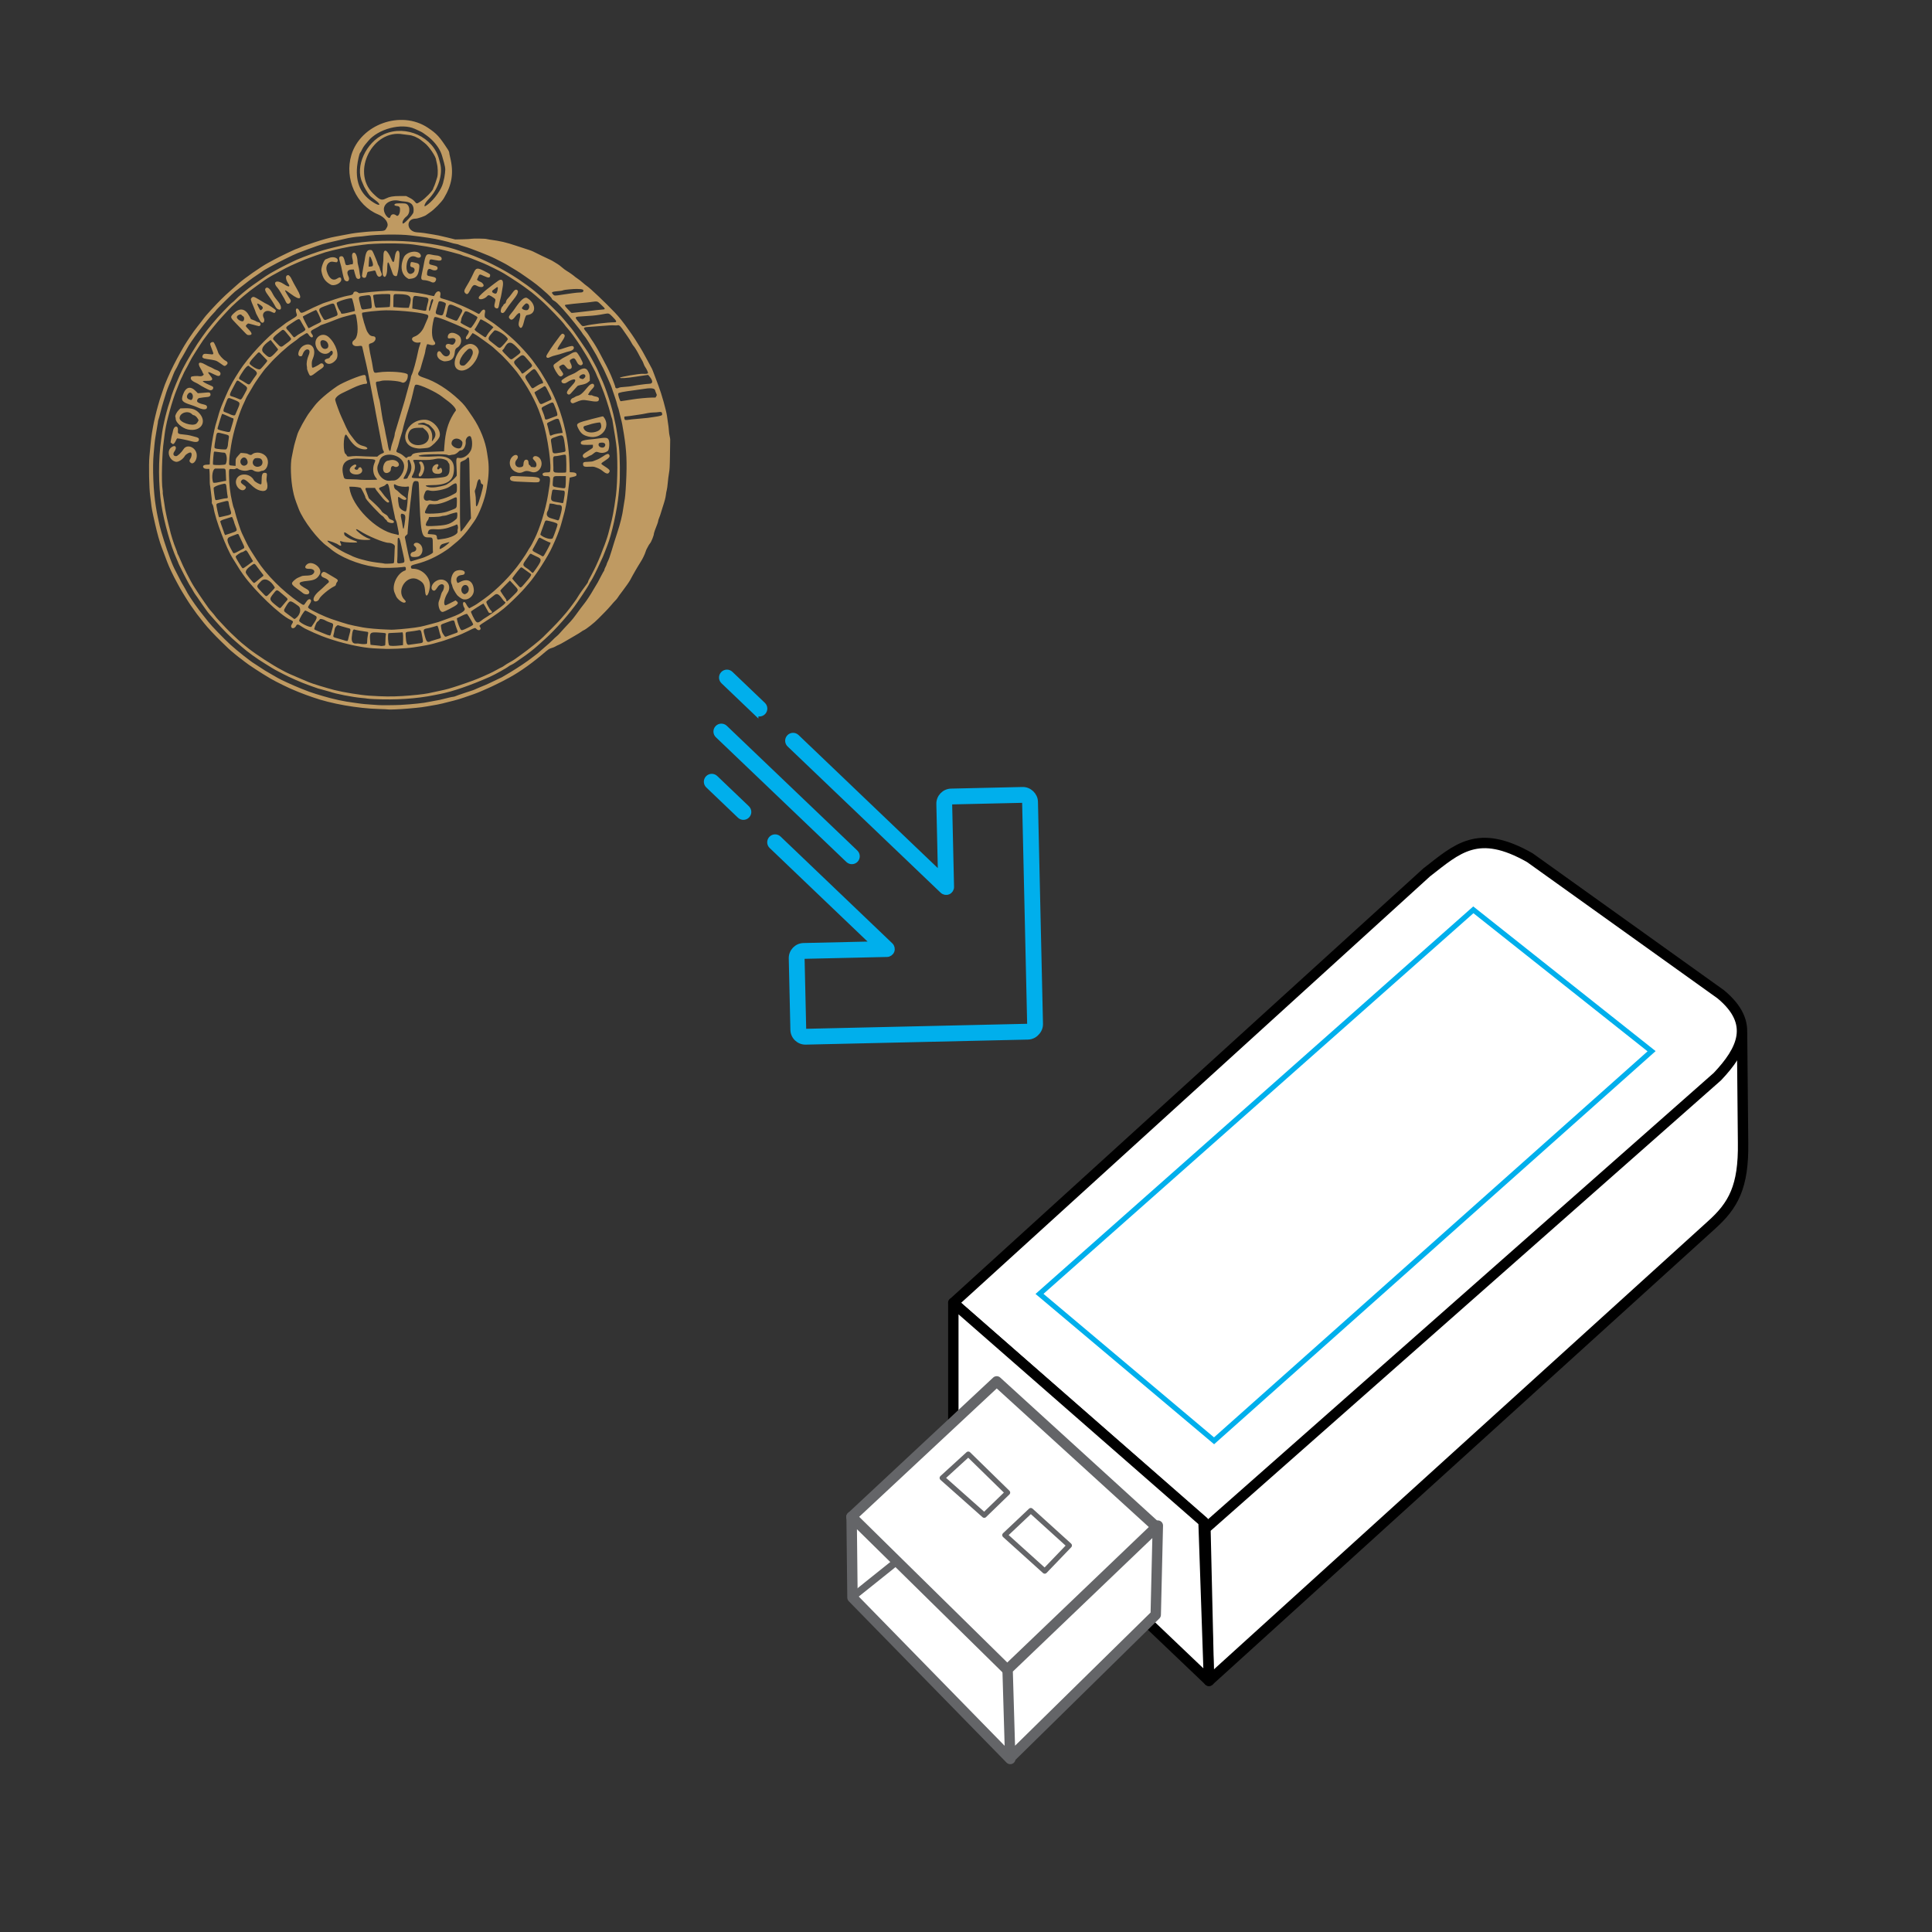 <?xml version="1.0" encoding="UTF-8" standalone="no"?> <svg xmlns:inkscape="http://www.inkscape.org/namespaces/inkscape" xmlns:sodipodi="http://sodipodi.sourceforge.net/DTD/sodipodi-0.dtd" xmlns="http://www.w3.org/2000/svg" xmlns:svg="http://www.w3.org/2000/svg" width="1080" height="1080" viewBox="0 0 285.75 285.75" version="1.1" id="svg5" xml:space="preserve" inkscape:version="1.2 (dc2aedaf03, 2022-05-15)" sodipodi:docname="aneroid barometer to USB barometer.svg" inkscape:export-filename="aneroid barometer to USB barometer.png" inkscape:export-xdpi="96" inkscape:export-ydpi="96"><rect x="0" y="0" width="285.75" height="285.75" fill="#333333" stroke="none"/><defs id="defs2"></defs><g inkscape:label="Layer 1" inkscape:groupmode="layer" id="layer1"><path style="fill:#bf9a62;stroke-width:0.061;fill-opacity:1" d="m 57.401,104.929 c -0.016,-0.016 -0.608,-0.044 -1.316,-0.063 -3.191,-0.085 -7.17,-0.787 -9.812,-1.733 -0.22,-0.079 -0.684,-0.242 -1.03,-0.363 -0.346,-0.121 -0.848,-0.314 -1.116,-0.429 -0.267,-0.115 -0.525,-0.223 -0.572,-0.24 -0.584,-0.211 -2.742,-1.266 -3.519,-1.721 -1.366,-0.799 -3.392,-2.123 -3.862,-2.524 -0.173,-0.147 -0.389,-0.315 -0.48,-0.373 -0.275,-0.175 -1.566,-1.235 -1.918,-1.575 -0.181,-0.175 -0.649,-0.627 -1.04,-1.005 -0.966,-0.934 -2.007,-2.052 -2.58,-2.771 -1.069,-1.342 -1.037,-1.299 -1.915,-2.55 -0.344,-0.49 -1.327,-2.068 -1.593,-2.556 -0.126,-0.231 -0.342,-0.625 -0.48,-0.877 -0.556,-1.013 -1.154,-2.274 -1.439,-3.032 -0.562,-1.495 -0.731,-1.945 -0.818,-2.174 -0.31,-0.82 -0.64,-1.992 -0.974,-3.461 -0.45,-1.983 -0.505,-2.274 -0.611,-3.261 -0.029,-0.267 -0.079,-0.667 -0.112,-0.887 -0.165,-1.104 -0.233,-4.623 -0.114,-5.836 0.034,-0.346 0.112,-1.157 0.173,-1.802 0.061,-0.645 0.149,-1.379 0.197,-1.631 0.047,-0.252 0.125,-0.698 0.173,-0.992 0.105,-0.639 0.491,-2.274 0.726,-3.07 0.093,-0.315 0.205,-0.701 0.249,-0.858 0.044,-0.157 0.16,-0.505 0.257,-0.772 0.097,-0.267 0.223,-0.641 0.28,-0.83 0.217,-0.726 0.892,-2.288 1.533,-3.547 0.386,-0.759 0.561,-1.084 1.073,-2.003 0.353,-0.632 0.628,-1.092 0.902,-1.507 0.166,-0.251 0.353,-0.535 0.416,-0.63 0.386,-0.584 0.864,-1.245 1.18,-1.63 0.2,-0.245 0.455,-0.568 0.565,-0.718 0.499,-0.682 0.719,-0.945 1.437,-1.719 1.147,-1.237 1.877,-1.96 2.797,-2.77 0.456,-0.402 1.023,-0.904 1.259,-1.116 0.809,-0.727 3.257,-2.435 4.291,-2.994 0.205,-0.111 0.604,-0.328 0.887,-0.484 0.845,-0.465 3.268,-1.622 3.394,-1.622 0.031,0 0.233,-0.08 0.448,-0.177 0.426,-0.192 0.619,-0.262 2.165,-0.78 1.172,-0.393 2.35,-0.717 3.061,-0.841 0.267,-0.047 0.731,-0.135 1.03,-0.196 1.026,-0.209 1.86,-0.346 2.46,-0.405 0.33,-0.033 0.845,-0.085 1.144,-0.116 0.299,-0.031 1.012,-0.074 1.585,-0.095 1.185,-0.044 1.165,-0.036 1.471,-0.616 0.308,-0.584 -0.31,-1.446 -1.34,-1.868 -3.21,-1.314 -5,-5.298 -3.945,-8.783 1.376,-4.544 7.338,-6.678 11.297,-4.044 1.341,0.892 1.703,1.286 2.986,3.25 0.104,0.16 0.189,0.353 0.189,0.429 -2.3e-4,0.076 0.062,0.396 0.139,0.711 0.559,2.298 0.285,4.05 -0.952,6.083 -0.336,0.553 -1.432,1.663 -2.025,2.052 -0.248,0.163 -0.5,0.34 -0.559,0.394 -0.177,0.16 -1.27,0.537 -1.56,0.538 -1.534,0.005 -1.353,1.928 0.191,2.024 0.665,0.041 1.475,0.15 2.393,0.322 0.315,0.059 0.675,0.124 0.801,0.144 0.126,0.02 0.731,0.16 1.345,0.312 l 1.116,0.275 1.144,-0.025 c 0.629,-0.014 1.222,-0.049 1.316,-0.078 0.167,-0.051 2.061,-0.021 2.151,0.035 0.025,0.015 0.22,0.052 0.435,0.082 1.753,0.244 2.376,0.389 4.023,0.935 0.708,0.235 1.501,0.494 1.762,0.575 0.261,0.082 0.57,0.199 0.687,0.26 0.384,0.201 2.325,1.137 2.544,1.227 0.118,0.048 0.35,0.175 0.515,0.282 0.165,0.107 0.416,0.26 0.557,0.34 0.142,0.081 0.436,0.304 0.654,0.497 0.218,0.193 0.54,0.431 0.715,0.53 0.316,0.177 1.123,0.753 1.234,0.879 0.032,0.036 0.207,0.161 0.389,0.278 0.182,0.117 0.493,0.358 0.691,0.538 0.198,0.179 0.473,0.402 0.612,0.497 0.551,0.373 2.658,2.368 4.201,3.978 0.572,0.597 1.372,1.606 2.036,2.568 0.139,0.201 0.374,0.536 0.522,0.744 0.148,0.208 0.339,0.494 0.423,0.635 0.084,0.142 0.301,0.489 0.483,0.772 0.433,0.676 0.868,1.44 1.463,2.569 0.267,0.507 0.51,0.96 0.541,1.007 0.031,0.047 0.213,0.511 0.405,1.03 0.192,0.519 0.438,1.176 0.548,1.459 0.463,1.199 1.14,3.599 1.275,4.52 0.216,1.474 0.286,2.027 0.287,2.256 6.92e-4,0.144 0.043,0.441 0.094,0.661 0.051,0.22 0.092,0.465 0.09,0.544 -0.001,0.079 -0.017,1.083 -0.034,2.231 -0.026,1.753 -0.05,2.194 -0.148,2.746 -0.064,0.362 -0.146,1.005 -0.181,1.43 -0.035,0.424 -0.101,0.901 -0.146,1.058 -0.045,0.158 -0.104,0.486 -0.132,0.729 -0.048,0.417 -0.172,0.885 -0.498,1.875 -0.078,0.236 -0.189,0.596 -0.247,0.801 -0.058,0.205 -0.172,0.526 -0.252,0.715 -0.08,0.189 -0.148,0.408 -0.149,0.486 -0.001,0.079 -0.068,0.298 -0.148,0.486 -0.209,0.493 -0.481,1.272 -0.481,1.377 0,0.245 -0.37,1.179 -0.55,1.39 -0.107,0.125 -0.255,0.357 -0.328,0.516 -0.073,0.159 -0.159,0.322 -0.191,0.362 -0.032,0.041 -0.102,0.215 -0.156,0.389 -0.129,0.41 -0.459,1.092 -0.722,1.488 -0.115,0.173 -0.304,0.482 -0.422,0.687 -0.117,0.205 -0.285,0.49 -0.374,0.634 -0.088,0.144 -0.264,0.453 -0.389,0.687 -0.126,0.233 -0.293,0.543 -0.373,0.688 -0.159,0.289 -0.572,0.883 -1.096,1.577 -0.186,0.246 -0.406,0.538 -0.489,0.648 -0.083,0.11 -0.206,0.29 -0.273,0.401 -0.067,0.11 -0.217,0.29 -0.333,0.401 -0.116,0.11 -0.403,0.432 -0.637,0.715 -0.234,0.283 -0.688,0.774 -1.008,1.091 -0.321,0.317 -0.712,0.712 -0.869,0.878 -0.54,0.569 -1.83,1.591 -2.174,1.722 -0.088,0.034 -0.241,0.127 -0.338,0.207 -0.098,0.08 -0.538,0.352 -0.978,0.604 -0.441,0.252 -1.1,0.637 -1.465,0.855 -0.365,0.218 -0.777,0.439 -0.915,0.492 -0.139,0.052 -0.316,0.137 -0.395,0.188 -0.187,0.12 -0.543,0.267 -0.83,0.342 -0.142,0.037 -0.381,0.191 -0.629,0.405 -1.947,1.678 -3.778,2.992 -5.435,3.9 -0.802,0.439 -0.89,0.486 -1.116,0.594 -0.11,0.053 -0.533,0.262 -0.941,0.465 -0.407,0.203 -0.974,0.467 -1.259,0.587 -0.285,0.12 -0.699,0.302 -0.919,0.403 -0.391,0.18 -1.717,0.663 -2.517,0.916 -0.22,0.07 -0.542,0.174 -0.715,0.232 -0.279,0.093 -0.929,0.263 -2.432,0.634 -0.252,0.062 -0.586,0.136 -0.744,0.164 -2.432,0.433 -2.239,0.406 -4.377,0.598 -1.044,0.094 -2.873,0.175 -2.918,0.129 z m 1.888,-0.671 c 1.615,-0.086 3.498,-0.285 4.062,-0.429 0.173,-0.044 0.585,-0.122 0.915,-0.173 0.588,-0.09 0.856,-0.149 2.042,-0.452 0.32,-0.082 0.648,-0.148 0.728,-0.148 0.08,0 0.255,-0.051 0.39,-0.112 0.135,-0.062 0.682,-0.254 1.217,-0.426 1.339,-0.432 1.507,-0.491 1.811,-0.644 0.146,-0.074 0.441,-0.2 0.656,-0.281 0.214,-0.081 0.494,-0.194 0.621,-0.252 0.127,-0.058 0.373,-0.168 0.546,-0.246 0.364,-0.163 1.734,-0.813 1.945,-0.924 0.141,-0.074 0.486,-0.277 1.191,-0.702 1.21,-0.729 2.671,-1.709 3.232,-2.167 0.195,-0.159 0.47,-0.369 0.612,-0.465 0.142,-0.097 0.388,-0.301 0.548,-0.454 0.16,-0.153 0.568,-0.508 0.907,-0.787 0.339,-0.28 0.774,-0.676 0.968,-0.88 0.194,-0.204 0.478,-0.472 0.632,-0.595 0.154,-0.123 0.351,-0.313 0.437,-0.421 0.126,-0.159 1.066,-1.182 1.629,-1.773 0.201,-0.212 0.565,-0.667 0.801,-1.001 0.346,-0.492 1.09,-1.485 1.306,-1.743 0.232,-0.278 1.009,-1.461 1.181,-1.799 0.069,-0.135 0.244,-0.429 0.389,-0.653 0.254,-0.392 0.359,-0.584 0.947,-1.72 0.145,-0.281 0.291,-0.537 0.323,-0.569 0.032,-0.032 0.059,-0.105 0.059,-0.163 0,-0.057 0.077,-0.249 0.172,-0.426 0.094,-0.177 0.172,-0.357 0.172,-0.401 0,-0.044 0.063,-0.203 0.139,-0.354 0.181,-0.358 0.341,-0.8 0.582,-1.61 0.261,-0.878 0.563,-1.842 0.807,-2.575 0.48,-1.442 0.816,-2.805 0.937,-3.805 0.034,-0.283 0.1,-0.695 0.146,-0.915 0.112,-0.534 0.181,-1.286 0.259,-2.804 0.155,-3.026 0.078,-4.726 -0.329,-7.238 -0.214,-1.319 -0.272,-1.616 -0.456,-2.317 -0.108,-0.409 -0.22,-0.874 -0.25,-1.033 -0.03,-0.159 -0.104,-0.416 -0.165,-0.572 -0.061,-0.156 -0.129,-0.389 -0.151,-0.519 -0.022,-0.13 -0.144,-0.529 -0.271,-0.887 -0.127,-0.358 -0.279,-0.805 -0.336,-0.994 -0.174,-0.569 -0.387,-1.105 -0.751,-1.888 -0.19,-0.409 -0.407,-0.89 -0.483,-1.069 -0.075,-0.179 -0.244,-0.514 -0.375,-0.744 -0.131,-0.23 -0.328,-0.612 -0.438,-0.848 -0.11,-0.236 -0.283,-0.571 -0.384,-0.744 -1.096,-1.877 -1.511,-2.538 -1.815,-2.889 -0.109,-0.126 -0.227,-0.285 -0.263,-0.354 -0.194,-0.371 -1.871,-2.458 -2.812,-3.5 -0.82,-0.908 -1.091,-1.165 -1.397,-1.328 -0.18,-0.095 -0.28,-0.193 -0.319,-0.311 -0.035,-0.105 -0.291,-0.381 -0.663,-0.715 -1.324,-1.187 -1.846,-1.597 -3.313,-2.602 -0.252,-0.172 -0.56,-0.385 -0.685,-0.472 -0.21,-0.146 -0.871,-0.555 -1.346,-0.832 -0.11,-0.064 -0.329,-0.198 -0.486,-0.298 -0.157,-0.1 -0.595,-0.338 -0.973,-0.528 -0.378,-0.191 -0.79,-0.4 -0.915,-0.466 -0.803,-0.418 -3.659,-1.54 -4.549,-1.787 -0.362,-0.1 -0.71,-0.217 -0.774,-0.259 -0.064,-0.042 -0.283,-0.1 -0.486,-0.13 -0.203,-0.03 -0.485,-0.096 -0.625,-0.146 -0.331,-0.12 -1.977,-0.515 -2.492,-0.599 -0.22,-0.036 -0.632,-0.105 -0.915,-0.153 -0.283,-0.048 -0.824,-0.125 -1.202,-0.171 -0.378,-0.045 -1.06,-0.13 -1.516,-0.188 -1.482,-0.188 -5.033,-0.144 -6.562,0.082 -0.321,0.047 -0.771,0.095 -1.001,0.105 -0.504,0.023 -1.568,0.183 -1.963,0.295 -0.157,0.045 -0.608,0.149 -1.001,0.231 -0.393,0.082 -0.883,0.195 -1.087,0.251 -0.205,0.056 -0.526,0.133 -0.715,0.173 -0.679,0.142 -1.896,0.564 -4.377,1.514 -0.584,0.224 -2.961,1.405 -3.919,1.947 -0.378,0.214 -0.764,0.43 -0.859,0.481 -0.095,0.051 -0.387,0.246 -0.648,0.435 -0.262,0.189 -0.596,0.417 -0.743,0.507 -0.359,0.22 -1.289,0.924 -3.055,2.313 -0.329,0.259 -2.79,2.701 -2.79,2.769 0,0.026 -0.161,0.212 -0.358,0.411 -1.004,1.021 -3.448,4.278 -3.933,5.243 -0.103,0.205 -0.231,0.436 -0.285,0.515 -0.054,0.079 -0.194,0.323 -0.312,0.544 -0.118,0.22 -0.249,0.44 -0.293,0.488 -0.043,0.048 -0.198,0.355 -0.342,0.681 -0.145,0.326 -0.339,0.703 -0.431,0.838 -0.092,0.134 -0.243,0.446 -0.334,0.692 -0.194,0.523 -0.517,1.322 -0.747,1.849 -0.163,0.373 -0.432,1.184 -0.713,2.146 -0.083,0.283 -0.2,0.682 -0.261,0.887 -0.061,0.205 -0.175,0.648 -0.254,0.985 -0.079,0.337 -0.183,0.707 -0.231,0.822 -0.048,0.115 -0.088,0.277 -0.088,0.36 -3e-5,0.083 -0.039,0.336 -0.086,0.562 -0.047,0.227 -0.113,0.613 -0.145,0.858 -0.033,0.245 -0.095,0.626 -0.139,0.847 -0.044,0.22 -0.106,0.697 -0.139,1.058 -0.033,0.362 -0.091,0.993 -0.128,1.402 -0.189,2.045 -0.036,5.703 0.325,7.81 0.046,0.267 0.109,0.641 0.14,0.83 0.053,0.323 0.206,1.045 0.431,2.031 0.222,0.974 0.97,3.318 1.533,4.806 0.375,0.991 0.474,1.214 0.908,2.049 0.256,0.493 0.556,1.077 0.666,1.298 0.11,0.22 0.233,0.439 0.272,0.486 0.04,0.047 0.189,0.305 0.332,0.572 0.143,0.267 0.327,0.602 0.408,0.744 0.269,0.467 1.001,1.558 1.402,2.088 0.142,0.189 0.297,0.398 0.344,0.466 0.047,0.067 0.329,0.428 0.628,0.801 0.299,0.373 0.612,0.769 0.695,0.879 0.43,0.567 2.288,2.49 3.289,3.404 0.944,0.862 3.031,2.513 3.515,2.78 0.08,0.044 0.325,0.204 0.543,0.354 0.659,0.454 1.417,0.923 2.114,1.307 0.283,0.156 0.64,0.361 0.793,0.455 0.417,0.257 2.286,1.111 3.498,1.598 0.934,0.376 1.511,0.585 2.088,0.759 0.267,0.08 0.744,0.224 1.058,0.318 1.594,0.479 3.198,0.823 4.72,1.011 0.362,0.045 0.8,0.106 0.973,0.135 0.173,0.03 0.778,0.084 1.345,0.12 0.566,0.036 1.094,0.074 1.173,0.082 0.337,0.038 2.508,0.023 3.376,-0.023 z m -3.948,-0.857 c -0.488,-0.022 -0.951,-0.058 -1.03,-0.079 -0.079,-0.021 -0.439,-0.062 -0.801,-0.092 -1.295,-0.106 -3.934,-0.62 -4.719,-0.918 -0.089,-0.034 -0.461,-0.137 -0.826,-0.229 -0.74,-0.186 -1.158,-0.316 -1.75,-0.542 -0.22,-0.084 -0.503,-0.187 -0.629,-0.23 -0.882,-0.299 -2.839,-1.157 -3.69,-1.617 -0.267,-0.145 -0.641,-0.338 -0.83,-0.43 -0.189,-0.092 -0.549,-0.294 -0.801,-0.449 -0.252,-0.155 -0.718,-0.443 -1.037,-0.639 -1.318,-0.813 -2.595,-1.734 -3.426,-2.471 -0.252,-0.223 -0.599,-0.525 -0.772,-0.67 -0.965,-0.809 -1.999,-1.85 -3.175,-3.194 -0.283,-0.324 -0.651,-0.74 -0.817,-0.925 -0.166,-0.185 -0.391,-0.471 -0.5,-0.636 -0.109,-0.165 -0.346,-0.497 -0.528,-0.739 -0.181,-0.242 -0.431,-0.602 -0.555,-0.801 -0.124,-0.199 -0.334,-0.503 -0.468,-0.676 -0.134,-0.173 -0.338,-0.495 -0.453,-0.715 -0.116,-0.22 -0.274,-0.486 -0.353,-0.59 -0.242,-0.321 -1.848,-3.455 -1.848,-3.606 0,-0.029 -0.117,-0.304 -0.26,-0.613 -0.789,-1.699 -1.82,-5.378 -2.197,-7.835 -0.461,-3.007 -0.47,-6.751 -0.024,-9.784 0.046,-0.315 0.108,-0.765 0.138,-1.001 0.03,-0.236 0.078,-0.532 0.107,-0.658 0.029,-0.126 0.12,-0.551 0.202,-0.944 0.166,-0.793 0.557,-2.233 0.714,-2.632 0.056,-0.142 0.134,-0.386 0.173,-0.544 0.186,-0.747 0.643,-1.942 1.391,-3.633 0.543,-1.228 1.322,-2.614 2.604,-4.634 0.25,-0.394 1.242,-1.799 1.439,-2.038 0.081,-0.098 0.456,-0.56 0.833,-1.025 0.758,-0.934 2.538,-2.815 2.928,-3.092 0.137,-0.097 0.341,-0.285 0.454,-0.417 0.297,-0.347 1.913,-1.696 2.482,-2.073 0.267,-0.177 0.863,-0.592 1.324,-0.924 0.461,-0.331 1.09,-0.741 1.397,-0.91 0.308,-0.169 0.703,-0.391 0.878,-0.492 0.54,-0.312 2.343,-1.212 3.037,-1.515 0.982,-0.429 3.248,-1.238 3.891,-1.39 0.173,-0.041 0.482,-0.126 0.687,-0.189 0.205,-0.063 0.629,-0.17 0.944,-0.238 0.315,-0.068 0.868,-0.197 1.23,-0.288 0.362,-0.09 0.787,-0.18 0.944,-0.2 0.157,-0.019 0.608,-0.083 1.001,-0.142 4.817,-0.718 11.506,-0.221 15.276,1.135 0.173,0.062 0.727,0.255 1.23,0.429 2.274,0.785 5.362,2.339 7.495,3.772 0.936,0.629 1.685,1.176 2.443,1.785 1.22,0.98 3.51,3.187 4.232,4.08 0.199,0.246 0.568,0.687 0.819,0.979 0.481,0.559 0.86,1.073 1.627,2.207 0.255,0.378 0.641,0.944 0.856,1.259 0.216,0.315 0.437,0.662 0.492,0.772 0.055,0.11 0.213,0.386 0.35,0.614 0.137,0.227 0.324,0.568 0.416,0.756 0.091,0.188 0.218,0.427 0.281,0.53 0.063,0.103 0.221,0.445 0.351,0.76 0.13,0.315 0.286,0.675 0.348,0.801 0.709,1.447 1.697,4.498 2.026,6.256 0.049,0.263 0.127,0.623 0.172,0.801 0.08,0.314 0.363,2.194 0.487,3.242 0.148,1.254 0.184,4.555 0.062,5.779 -0.031,0.315 -0.085,0.881 -0.12,1.259 -0.203,2.227 -1.02,5.92 -1.664,7.52 -0.096,0.238 -0.271,0.69 -0.388,1.005 -0.118,0.315 -0.241,0.624 -0.275,0.687 -0.033,0.063 -0.195,0.41 -0.359,0.772 -0.594,1.309 -1.146,2.414 -1.371,2.746 -0.127,0.186 -0.253,0.398 -0.281,0.47 -0.071,0.181 -0.586,1.006 -1.051,1.683 -0.214,0.311 -0.542,0.797 -0.731,1.08 -1.004,1.511 -3.25,4.054 -4.774,5.405 -0.157,0.139 -0.606,0.545 -0.998,0.902 -0.686,0.625 -1.58,1.319 -2.507,1.946 -0.243,0.165 -0.606,0.418 -0.806,0.564 -0.2,0.145 -0.483,0.316 -0.629,0.38 -0.146,0.064 -0.304,0.149 -0.352,0.189 -0.309,0.265 -2.104,1.266 -2.889,1.613 -2.897,1.276 -5.484,2.166 -7.352,2.527 -0.173,0.034 -0.559,0.11 -0.858,0.17 -2.653,0.534 -5.653,0.731 -8.868,0.582 z m 4.291,-0.463 c 1.317,-0.078 2.991,-0.257 3.662,-0.39 0.142,-0.028 0.515,-0.107 0.83,-0.176 0.315,-0.068 0.765,-0.165 1.001,-0.215 0.963,-0.204 1.406,-0.328 2.718,-0.762 1.476,-0.488 2.667,-0.93 3.49,-1.299 0.283,-0.127 0.734,-0.327 1.001,-0.446 0.267,-0.119 0.77,-0.376 1.116,-0.572 0.346,-0.196 0.688,-0.374 0.759,-0.396 0.071,-0.022 0.249,-0.132 0.395,-0.243 0.146,-0.111 0.497,-0.328 0.78,-0.482 0.283,-0.154 0.62,-0.357 0.749,-0.452 0.129,-0.095 0.543,-0.391 0.921,-0.658 1.068,-0.755 2.911,-2.236 3.308,-2.658 0.232,-0.247 0.536,-0.55 1.27,-1.269 0.855,-0.837 2.151,-2.297 2.652,-2.987 0.145,-0.2 0.38,-0.516 0.521,-0.701 0.314,-0.413 0.615,-0.857 0.723,-1.065 0.097,-0.187 0.994,-1.463 1.263,-1.795 0.104,-0.129 0.19,-0.284 0.191,-0.343 6.91e-4,-0.06 0.063,-0.212 0.14,-0.337 0.076,-0.126 0.229,-0.409 0.338,-0.629 0.11,-0.22 0.289,-0.568 0.397,-0.772 0.321,-0.603 1.044,-2.276 1.213,-2.804 0.055,-0.173 0.145,-0.405 0.199,-0.515 0.117,-0.237 0.603,-1.646 0.681,-1.974 0.03,-0.126 0.173,-0.679 0.319,-1.23 0.146,-0.551 0.286,-1.143 0.312,-1.316 0.026,-0.173 0.075,-0.418 0.109,-0.544 0.061,-0.226 0.308,-1.831 0.41,-2.66 0.264,-2.148 0.275,-6.033 0.022,-7.667 -0.046,-0.299 -0.11,-0.737 -0.142,-0.973 -0.032,-0.236 -0.12,-0.765 -0.196,-1.175 -0.076,-0.41 -0.155,-0.899 -0.176,-1.087 -0.021,-0.188 -0.065,-0.393 -0.098,-0.456 -0.033,-0.063 -0.116,-0.333 -0.186,-0.601 -0.328,-1.257 -0.906,-3.008 -1.313,-3.976 -0.106,-0.252 -0.236,-0.586 -0.289,-0.744 -0.053,-0.157 -0.18,-0.453 -0.282,-0.658 -0.102,-0.205 -0.218,-0.475 -0.259,-0.601 -0.04,-0.126 -0.231,-0.512 -0.425,-0.858 -0.194,-0.346 -0.385,-0.707 -0.425,-0.801 -0.097,-0.229 -0.981,-1.714 -1.362,-2.289 -1.001,-1.511 -1.511,-2.211 -2.059,-2.83 -0.162,-0.183 -0.342,-0.406 -0.399,-0.496 -0.278,-0.436 -2.576,-2.827 -3.416,-3.555 -0.281,-0.243 -0.67,-0.584 -0.863,-0.757 -0.194,-0.173 -0.467,-0.398 -0.607,-0.5 -0.14,-0.102 -0.422,-0.312 -0.627,-0.467 -0.65,-0.493 -1.741,-1.237 -2.528,-1.726 -0.419,-0.26 -0.852,-0.531 -0.962,-0.602 -0.369,-0.238 -2.368,-1.23 -3.004,-1.491 -1.694,-0.694 -2.204,-0.889 -2.66,-1.016 -0.205,-0.057 -0.441,-0.139 -0.526,-0.183 -0.085,-0.044 -0.291,-0.116 -0.458,-0.16 -0.167,-0.045 -0.677,-0.185 -1.133,-0.311 -0.456,-0.127 -1.422,-0.357 -2.146,-0.513 -1.153,-0.248 -1.666,-0.337 -3.404,-0.586 -1.684,-0.242 -5.819,-0.222 -7.513,0.036 -0.321,0.049 -0.802,0.112 -1.07,0.141 -0.871,0.093 -3.328,0.623 -4.491,0.969 -0.454,0.135 -2.516,0.866 -2.947,1.045 -1.773,0.736 -2.678,1.155 -3.547,1.645 -0.299,0.168 -0.685,0.38 -0.858,0.47 -0.691,0.36 -1.615,0.929 -1.951,1.202 -0.139,0.113 -0.558,0.417 -0.933,0.675 -1.008,0.696 -2.714,2.117 -3.608,3.004 -0.556,0.552 -1.925,2.044 -2.205,2.402 -0.142,0.181 -0.374,0.462 -0.515,0.623 -0.234,0.266 -0.959,1.207 -1.499,1.947 -0.117,0.16 -0.336,0.491 -0.486,0.735 -0.151,0.244 -0.489,0.772 -0.752,1.173 -0.263,0.401 -0.609,0.999 -0.769,1.33 -0.16,0.33 -0.406,0.794 -0.546,1.03 -0.14,0.236 -0.329,0.609 -0.42,0.829 -0.091,0.22 -0.204,0.458 -0.251,0.53 -0.047,0.071 -0.201,0.439 -0.342,0.818 -0.142,0.378 -0.32,0.828 -0.396,1 -0.207,0.467 -0.704,1.981 -0.911,2.773 -0.045,0.173 -0.177,0.662 -0.293,1.087 -0.231,0.846 -0.472,2.07 -0.542,2.755 -0.025,0.241 -0.072,0.614 -0.105,0.83 -0.267,1.739 -0.377,6.117 -0.181,7.215 0.029,0.165 0.04,0.336 0.024,0.379 -0.016,0.043 0.021,0.358 0.084,0.701 0.063,0.342 0.13,0.777 0.15,0.966 0.04,0.377 0.167,1.113 0.262,1.516 0.033,0.142 0.096,0.438 0.138,0.658 0.043,0.22 0.134,0.606 0.204,0.858 0.069,0.252 0.145,0.548 0.168,0.658 0.172,0.827 0.605,2.202 0.97,3.081 0.096,0.231 0.175,0.464 0.175,0.516 0,0.053 0.038,0.15 0.085,0.216 0.046,0.066 0.172,0.336 0.278,0.599 0.491,1.214 1.594,3.389 2.165,4.266 0.168,0.258 0.478,0.735 0.689,1.058 0.211,0.324 0.578,0.859 0.815,1.19 0.237,0.33 0.502,0.704 0.587,0.83 0.086,0.126 0.302,0.388 0.481,0.583 0.179,0.195 0.402,0.465 0.496,0.601 0.093,0.135 0.282,0.364 0.42,0.508 0.388,0.406 0.967,1.025 1.255,1.34 0.247,0.27 0.883,0.886 1.715,1.66 0.338,0.315 0.642,0.569 1.538,1.284 1.102,0.881 3.612,2.508 4.897,3.175 0.189,0.098 0.395,0.209 0.458,0.246 0.223,0.133 1.273,0.603 2.289,1.026 0.566,0.236 1.159,0.486 1.316,0.556 0.424,0.189 2.575,0.848 3.748,1.148 1.32,0.338 3.858,0.749 5.149,0.835 2.133,0.142 3.289,0.153 5.035,0.05 z m -3.061,-6.984 c -0.22,-0.02 -0.633,-0.04 -0.917,-0.043 -0.563,-0.008 -1.694,-0.135 -2.373,-0.267 -0.236,-0.046 -0.584,-0.111 -0.772,-0.144 -0.189,-0.033 -0.485,-0.097 -0.658,-0.141 -0.173,-0.044 -0.649,-0.162 -1.058,-0.262 -0.818,-0.199 -2.487,-0.733 -3.204,-1.025 -0.895,-0.365 -1.546,-0.647 -1.659,-0.718 -0.063,-0.04 -0.28,-0.142 -0.483,-0.226 -0.203,-0.084 -0.512,-0.25 -0.687,-0.369 -0.693,-0.469 -0.814,-0.492 -0.972,-0.183 -0.197,0.387 -0.645,0.461 -0.72,0.119 -0.029,-0.133 8.1e-4,-0.228 0.139,-0.436 0.206,-0.311 0.17,-0.396 -0.249,-0.585 -1.53,-0.69 -5.312,-4.304 -6.99,-6.681 -0.448,-0.635 -0.552,-0.795 -1.053,-1.621 -0.143,-0.236 -0.352,-0.571 -0.465,-0.744 -0.95,-1.459 -2.621,-5.857 -2.855,-7.513 -0.028,-0.2 -0.101,-0.417 -0.172,-0.514 -0.084,-0.113 -0.113,-0.216 -0.093,-0.32 0.017,-0.084 0.007,-0.333 -0.021,-0.552 -0.029,-0.219 -0.093,-0.758 -0.143,-1.197 -0.05,-0.439 -0.103,-0.818 -0.119,-0.843 -0.015,-0.025 -0.027,-0.4 -0.026,-0.833 0.001,-0.433 -0.013,-0.948 -0.032,-1.145 l -0.034,-0.358 h -0.276 c -0.355,0 -0.56,-0.08 -0.621,-0.242 -0.102,-0.269 0.143,-0.396 0.753,-0.391 0.132,9.2e-4 0.215,-0.025 0.215,-0.069 2.3e-4,-1.547 0.557,-4.99 1.029,-6.362 0.062,-0.179 0.153,-0.498 0.204,-0.708 0.117,-0.487 0.436,-1.403 0.68,-1.955 0.104,-0.236 0.325,-0.751 0.491,-1.144 0.166,-0.393 0.418,-0.934 0.56,-1.202 0.143,-0.267 0.326,-0.615 0.409,-0.772 0.082,-0.157 0.28,-0.492 0.439,-0.744 0.159,-0.252 0.411,-0.651 0.56,-0.887 1.271,-2.018 4.259,-5.223 5.969,-6.402 0.181,-0.124 0.467,-0.342 0.636,-0.482 0.169,-0.141 0.465,-0.35 0.658,-0.465 1.389,-0.83 1.33,-0.769 1.179,-1.206 -0.238,-0.69 0.11,-0.973 0.439,-0.358 0.226,0.421 0.272,0.417 1.324,-0.109 0.494,-0.247 1.002,-0.487 1.128,-0.534 0.126,-0.046 0.428,-0.18 0.672,-0.296 0.243,-0.117 0.552,-0.24 0.687,-0.273 0.134,-0.034 0.411,-0.123 0.616,-0.198 0.937,-0.346 2.249,-0.739 2.718,-0.814 0.643,-0.104 0.782,-0.17 0.841,-0.398 0.072,-0.28 0.446,-0.296 0.748,-0.032 0.091,0.08 0.166,0.079 0.772,-0.01 1.042,-0.153 3.946,-0.357 4.155,-0.293 0.035,0.011 0.502,0.035 1.037,0.054 0.535,0.019 1.166,0.059 1.402,0.09 0.236,0.03 0.674,0.083 0.973,0.116 0.545,0.06 1.824,0.296 2.146,0.395 0.094,0.029 0.29,0.07 0.435,0.09 l 0.263,0.037 0.137,-0.277 c 0.324,-0.653 0.957,-0.523 0.793,0.162 -0.087,0.364 -0.051,0.403 0.517,0.554 0.495,0.132 1.628,0.531 1.884,0.664 0.096,0.05 0.38,0.166 0.631,0.259 0.433,0.16 1.942,0.89 2.434,1.177 0.266,0.155 0.276,0.151 0.564,-0.247 0.322,-0.444 0.686,-0.368 0.581,0.121 -0.08,0.371 -0.07,0.683 0.023,0.764 0.125,0.109 0.616,0.441 0.891,0.603 0.389,0.229 1.768,1.31 2.746,2.155 1.251,1.079 2.874,2.841 3.643,3.952 0.163,0.236 0.414,0.586 0.558,0.778 0.144,0.192 0.303,0.424 0.354,0.515 0.051,0.091 0.305,0.513 0.566,0.938 2.246,3.667 3.567,8.165 3.706,12.616 l 0.041,1.316 0.372,0.017 c 0.447,0.021 0.629,0.122 0.629,0.349 0,0.185 -0.085,0.231 -0.658,0.358 l -0.343,0.076 -0.043,0.343 c -0.024,0.189 -0.109,0.897 -0.19,1.573 -0.21,1.758 -0.411,2.815 -0.752,3.948 -0.08,0.267 -0.18,0.628 -0.221,0.801 -0.13,0.545 -0.571,1.776 -0.88,2.46 -0.164,0.362 -0.382,0.851 -0.485,1.087 -0.596,1.366 -2.537,4.394 -3.488,5.441 -0.16,0.176 -0.446,0.507 -0.634,0.736 -0.351,0.425 -1.474,1.55 -2.413,2.416 -0.857,0.792 -1.824,1.496 -3.552,2.589 -0.719,0.455 -0.761,0.502 -0.617,0.693 0.294,0.389 -0.17,0.67 -0.513,0.311 -0.22,-0.229 -0.182,-0.238 -1.274,0.304 -0.527,0.262 -1.189,0.56 -1.473,0.663 -0.283,0.103 -0.747,0.274 -1.03,0.38 -0.66,0.247 -1.488,0.517 -1.745,0.568 -0.11,0.022 -0.432,0.114 -0.715,0.205 -0.477,0.153 -1.611,0.372 -3.061,0.589 -1.148,0.173 -3.695,0.284 -4.606,0.201 z m 0.358,-0.482 c 0.051,-0.016 0.072,-0.198 0.074,-0.639 10e-4,-0.339 0.025,-0.733 0.053,-0.874 0.067,-0.343 0.113,-0.325 -1.042,-0.403 -1.297,-0.088 -1.371,-0.014 -1.262,1.262 l 0.046,0.544 0.286,0.039 c 0.157,0.021 0.491,0.055 0.742,0.074 0.25,0.019 0.468,0.047 0.483,0.063 0.027,0.027 0.478,-0.019 0.62,-0.064 z m 2.36,-0.019 0.315,-0.036 0.015,-0.847 c 0.014,-0.797 -0.033,-1.118 -0.152,-1.045 -0.025,0.015 -0.481,0.044 -1.013,0.065 -0.532,0.02 -0.978,0.047 -0.991,0.059 -0.14,0.134 -0.074,1.536 0.084,1.781 0.085,0.132 0.732,0.141 1.741,0.024 z m 2.286,-0.239 c 1.098,-0.139 1.052,-0.094 0.908,-0.884 -0.229,-1.255 -0.193,-1.205 -0.772,-1.082 -0.215,0.046 -0.649,0.111 -0.964,0.145 -0.81,0.089 -0.783,0.064 -0.743,0.697 0.068,1.075 0.175,1.339 0.514,1.271 0.094,-0.019 0.57,-0.085 1.056,-0.147 z m -7.299,-0.031 c 0.019,-0.05 0.035,-0.236 0.035,-0.415 0,-0.178 0.039,-0.526 0.086,-0.773 0.102,-0.534 0.104,-0.529 -0.242,-0.57 -0.467,-0.055 -1.61,-0.257 -1.673,-0.296 -0.239,-0.148 -0.373,0.187 -0.457,1.143 -0.058,0.668 0.185,0.978 0.713,0.906 0.094,-0.013 0.287,6.9e-4 0.429,0.029 0.452,0.093 1.07,0.079 1.11,-0.025 z m 9.475,-0.367 c 0.047,-0.023 0.382,-0.125 0.744,-0.227 0.808,-0.226 0.787,-0.206 0.643,-0.614 -0.064,-0.183 -0.16,-0.525 -0.212,-0.761 -0.053,-0.236 -0.131,-0.484 -0.175,-0.552 l -0.079,-0.123 -0.532,0.16 c -0.292,0.088 -0.699,0.191 -0.902,0.228 -0.667,0.122 -0.68,0.161 -0.395,1.171 0.249,0.883 0.374,0.982 0.909,0.718 z m -12.274,-0.186 c 0.02,-0.102 0.072,-0.315 0.115,-0.472 0.338,-1.231 0.353,-1.146 -0.237,-1.292 -0.247,-0.061 -0.663,-0.179 -0.925,-0.262 l -0.476,-0.15 -0.153,0.113 c -0.191,0.142 -0.302,0.362 -0.334,0.668 -0.014,0.13 -0.067,0.388 -0.119,0.572 -0.116,0.413 -0.102,0.428 0.575,0.606 0.258,0.068 0.648,0.184 0.869,0.258 0.563,0.19 0.641,0.185 0.686,-0.042 z m 14.81,-0.583 c 0.194,-0.077 0.584,-0.219 0.866,-0.316 0.645,-0.222 0.621,-0.183 0.421,-0.68 -0.093,-0.231 -0.216,-0.604 -0.273,-0.828 -0.153,-0.604 -0.071,-0.6 -1.483,-0.075 -0.679,0.253 -0.649,0.21 -0.555,0.79 0.084,0.519 0.121,0.614 0.388,1.005 0.195,0.285 0.183,0.283 0.637,0.104 z m -17.356,-0.247 c 0.466,-1.644 0.473,-1.526 -0.099,-1.725 -0.26,-0.09 -0.535,-0.205 -0.611,-0.255 -0.329,-0.216 -0.852,-0.349 -0.917,-0.234 -0.075,0.132 -0.265,0.323 -0.395,0.398 -0.088,0.051 -0.339,0.64 -0.42,0.986 -0.034,0.145 -0.042,0.141 1.356,0.706 0.995,0.402 1.007,0.403 1.086,0.125 z m 20.293,-0.964 c 0.601,-0.297 0.763,-0.402 0.763,-0.493 0,-0.101 -0.714,-1.327 -0.883,-1.518 -0.071,-0.08 -0.384,0.034 -1.111,0.406 l -0.421,0.215 0.04,0.268 c 0.047,0.318 0.403,1.256 0.53,1.398 0.141,0.158 0.269,0.125 1.082,-0.277 z m -10.136,0.234 c 1.872,-0.163 2.989,-0.319 3.69,-0.516 0.267,-0.075 0.807,-0.217 1.198,-0.316 0.391,-0.099 0.778,-0.206 0.858,-0.237 0.081,-0.032 0.494,-0.18 0.919,-0.329 2.47,-0.87 3.233,-1.333 2.92,-1.773 -0.151,-0.212 -0.241,-0.622 -0.166,-0.761 0.105,-0.196 0.294,-0.1 0.456,0.233 0.082,0.167 0.215,0.371 0.295,0.451 l 0.147,0.147 0.506,-0.273 c 0.526,-0.284 0.598,-0.331 1.666,-1.095 1.942,-1.389 4.046,-3.523 5.434,-5.512 0.57,-0.817 0.917,-1.347 1.049,-1.604 0.073,-0.142 0.214,-0.373 0.314,-0.515 0.1,-0.142 0.245,-0.386 0.323,-0.544 0.078,-0.157 0.237,-0.473 0.353,-0.701 0.776,-1.524 1.642,-4.331 2,-6.479 0.45,-2.703 0.44,-2.827 -0.24,-2.83 -0.348,-10e-4 -0.433,-0.021 -0.501,-0.113 -0.186,-0.254 0.038,-0.432 0.545,-0.433 0.206,-4.6e-4 0.404,-0.02 0.439,-0.043 0.413,-0.273 -0.31,-5.516 -1.039,-7.537 -0.114,-0.315 -0.257,-0.727 -0.319,-0.915 -0.629,-1.917 -1.934,-4.293 -3.49,-6.351 -0.597,-0.79 -2.088,-2.414 -2.565,-2.793 -0.111,-0.089 -0.371,-0.325 -0.576,-0.525 -0.206,-0.2 -0.493,-0.449 -0.638,-0.554 -0.145,-0.105 -0.578,-0.422 -0.961,-0.705 -0.798,-0.59 -1.25,-0.897 -1.572,-1.067 l -0.226,-0.119 -0.117,0.145 c -0.065,0.08 -0.208,0.276 -0.318,0.437 -0.276,0.403 -0.573,0.47 -0.572,0.13 4.6e-4,-0.088 0.084,-0.259 0.196,-0.4 0.194,-0.244 0.3,-0.53 0.236,-0.634 -0.143,-0.232 -3.664,-1.749 -4.623,-1.993 -0.417,-0.106 -0.469,-0.085 -0.546,0.222 -0.383,1.524 -0.355,2.811 0.072,3.319 0.372,0.442 -0.051,0.709 -0.748,0.472 -0.148,-0.05 -0.288,-0.069 -0.315,-0.041 -0.061,0.061 -0.279,0.913 -0.28,1.095 -4.6e-4,0.073 -0.094,0.434 -0.208,0.801 -0.114,0.367 -0.243,0.809 -0.287,0.982 -0.159,0.635 -0.266,0.948 -0.377,1.104 -0.35,0.494 -0.22,0.673 0.699,0.973 1.681,0.548 3.505,1.697 5.154,3.246 0.789,0.741 0.896,0.876 2.061,2.601 1.085,1.607 1.872,3.574 2.108,5.264 0.035,0.252 0.089,0.612 0.121,0.801 0.173,1.036 0.151,2.415 -0.057,3.662 -0.032,0.189 -0.083,0.526 -0.115,0.75 -0.222,1.558 -1.135,3.945 -1.91,4.993 -0.162,0.219 -0.436,0.6 -0.608,0.846 -0.471,0.673 -1.246,1.545 -1.753,1.974 -1.085,0.918 -1.276,1.07 -1.681,1.345 -1.456,0.988 -2.937,1.671 -4.463,2.056 -0.611,0.154 -0.801,0.248 -0.801,0.393 0,0.258 0.056,0.315 0.312,0.315 1.428,0 2.674,1.36 2.49,2.718 -0.174,1.281 -0.62,1.703 -0.695,0.658 -0.076,-1.056 -0.254,-1.356 -1.054,-1.777 -1.635,-0.86 -3.328,1.622 -2.017,2.958 0.261,0.266 0.265,0.394 0.015,0.457 -0.298,0.075 -1.063,-0.513 -1.248,-0.96 -0.057,-0.137 -0.155,-0.369 -0.219,-0.516 -0.468,-1.079 0.403,-2.913 1.557,-3.279 0.085,-0.027 0.116,-0.086 0.115,-0.219 -0.002,-0.336 -0.047,-0.358 -0.585,-0.28 -0.719,0.104 -2.757,0.151 -3.256,0.075 -0.231,-0.035 -0.601,-0.09 -0.821,-0.121 -2.398,-0.343 -5.154,-1.485 -6.543,-2.711 -0.115,-0.101 -0.299,-0.245 -0.409,-0.32 -1.37,-0.927 -3.573,-3.808 -4.243,-5.548 -0.566,-1.472 -0.664,-1.784 -0.851,-2.708 -0.319,-1.578 -0.4,-3.929 -0.171,-4.932 0.029,-0.126 0.12,-0.589 0.204,-1.028 0.083,-0.44 0.224,-1.019 0.313,-1.287 0.089,-0.268 0.201,-0.646 0.249,-0.838 0.048,-0.193 0.162,-0.502 0.254,-0.687 0.375,-0.76 0.751,-1.458 0.921,-1.709 0.099,-0.147 0.233,-0.37 0.297,-0.497 0.064,-0.126 0.315,-0.486 0.557,-0.8 0.242,-0.314 0.51,-0.663 0.596,-0.775 0.597,-0.777 1.897,-1.901 3.343,-2.889 0.789,-0.539 3.486,-1.649 4.007,-1.649 0.152,0 0.246,0.181 0.246,0.474 0,0.099 0.042,0.29 0.093,0.423 0.114,0.298 0.075,0.419 -0.134,0.419 -0.404,9.3e-4 -1.166,0.251 -1.988,0.653 -0.473,0.231 -1.127,0.545 -1.454,0.698 -0.682,0.319 -1.13,0.756 -1.076,1.049 0.055,0.3 0.676,1.994 0.892,2.435 0.124,0.252 0.317,0.677 0.431,0.944 0.333,0.786 0.674,1.431 0.922,1.741 0.127,0.159 0.378,0.489 0.558,0.732 0.396,0.537 0.77,0.8 1.328,0.935 0.844,0.204 0.821,0.617 -0.026,0.485 -0.9,-0.14 -1.501,-0.643 -2.314,-1.939 -0.085,-0.136 -0.182,-0.238 -0.216,-0.227 -0.399,0.133 -0.423,2.729 -0.027,2.881 0.046,0.018 0.114,0.107 0.153,0.199 0.079,0.191 0.181,0.204 0.885,0.111 0.242,-0.032 0.717,-0.032 1.202,-6.9e-4 0.441,0.029 1.167,0.057 1.614,0.063 l 0.813,0.011 0.197,-0.173 c 0.108,-0.095 0.322,-0.22 0.475,-0.277 0.35,-0.131 0.383,-0.182 0.256,-0.397 -0.132,-0.223 -0.15,-0.302 -0.381,-1.601 -0.106,-0.598 -0.307,-1.653 -0.447,-2.346 -0.14,-0.692 -0.284,-1.452 -0.321,-1.688 -0.037,-0.236 -0.103,-0.609 -0.147,-0.83 -0.127,-0.631 -0.509,-2.617 -0.799,-4.148 -0.146,-0.771 -0.352,-1.762 -0.457,-2.203 -0.105,-0.441 -0.233,-0.994 -0.285,-1.23 -0.051,-0.236 -0.151,-0.674 -0.22,-0.973 -0.143,-0.614 -0.054,-0.56 -0.799,-0.482 -0.708,0.074 -1.03,-0.513 -0.493,-0.896 0.537,-0.382 0.663,-1.545 0.355,-3.269 -0.108,-0.604 -0.137,-0.635 -0.507,-0.533 -0.156,0.043 -0.605,0.161 -0.999,0.261 -0.393,0.101 -0.857,0.242 -1.03,0.313 -0.728,0.301 -2.451,0.945 -2.632,0.984 -0.079,0.017 -0.195,0.077 -0.257,0.133 -0.063,0.056 -0.377,0.233 -0.697,0.393 -0.729,0.365 -0.762,0.441 -0.403,0.928 0.139,0.189 0.09,0.393 -0.094,0.393 -0.131,0 -0.338,-0.191 -0.513,-0.472 -0.113,-0.183 -0.253,-0.2 -0.445,-0.054 -0.075,0.057 -0.289,0.189 -0.476,0.292 -0.187,0.104 -0.38,0.233 -0.429,0.287 -0.116,0.127 -0.528,0.446 -0.891,0.691 -0.836,0.564 -2.657,2.222 -3.424,3.118 -0.215,0.252 -0.438,0.498 -0.494,0.547 -0.334,0.292 -1.752,2.295 -2.124,3 -0.1,0.189 -0.336,0.588 -0.524,0.887 -0.188,0.299 -0.375,0.635 -0.415,0.748 -0.04,0.112 -0.136,0.331 -0.214,0.486 -0.771,1.528 -1.657,4.423 -1.979,6.461 -0.209,1.324 -0.242,1.591 -0.277,2.237 -0.039,0.731 -0.067,0.69 0.509,0.742 l 0.434,0.039 10e-4,-0.479 c 0.001,-0.59 0.018,-0.633 0.423,-1.079 l 0.327,-0.36 0.453,0.026 c 0.327,0.019 0.511,0.061 0.663,0.151 0.221,0.13 0.43,0.16 0.522,0.073 0.556,-0.523 1.709,-0.333 2.175,0.358 0.502,0.746 0.083,2.027 -0.667,2.037 -0.05,7e-4 -0.168,0.039 -0.261,0.086 -0.23,0.115 -0.712,0.054 -0.971,-0.122 -0.23,-0.156 -0.426,-0.169 -0.765,-0.049 -0.446,0.157 -1.127,0.058 -1.563,-0.228 -0.134,-0.088 -0.157,-0.088 -0.327,-1.8e-4 -0.137,0.071 -0.264,0.086 -0.505,0.059 -0.496,-0.054 -0.496,-0.053 -0.482,0.896 0.021,1.381 0.175,2.714 0.448,3.876 0.048,0.206 0.114,0.487 0.146,0.626 0.032,0.138 0.094,0.323 0.139,0.409 0.045,0.087 0.134,0.402 0.199,0.701 0.11,0.506 0.823,2.681 0.961,2.932 0.034,0.062 0.246,0.507 0.471,0.989 0.376,0.806 0.677,1.346 1.17,2.098 0.103,0.157 0.368,0.569 0.588,0.915 1.384,2.175 3.825,4.624 6.265,6.285 0.678,0.462 0.673,0.461 0.932,0.052 0.309,-0.489 0.57,-0.648 0.757,-0.461 0.121,0.121 0.074,0.319 -0.16,0.682 -0.277,0.428 -0.279,0.464 -0.043,0.642 0.42,0.316 2.375,1.231 3.25,1.521 2.67,0.884 2.39,0.809 4.71,1.26 0.601,0.117 2.351,0.271 3.469,0.305 0.299,0.009 0.634,0.022 0.744,0.028 0.11,0.006 0.638,-0.027 1.173,-0.073 z m 6.135,-2.66 c -0.298,-0.235 -0.475,-1.095 -0.307,-1.5 0.126,-0.305 0.27,-0.742 0.334,-1.017 0.033,-0.142 0.119,-0.328 0.192,-0.414 0.174,-0.208 0.292,-0.724 0.203,-0.89 -0.167,-0.313 -0.632,-0.199 -0.905,0.222 -0.362,0.557 -0.492,0.643 -0.736,0.484 -0.391,-0.256 -0.12,-1.001 0.495,-1.361 1.251,-0.733 2.471,0.525 1.705,1.758 -0.43,0.693 -0.625,1.509 -0.426,1.778 0.08,0.107 0.108,0.098 0.841,-0.278 l 0.759,-0.389 0.146,0.108 c 0.406,0.302 0.211,0.52 -1.026,1.15 -0.985,0.501 -1.056,0.521 -1.275,0.349 z m -18.77,-1.535 c -0.252,-0.279 0.08,-0.901 0.801,-1.5 0.245,-0.203 0.587,-0.514 0.761,-0.692 0.174,-0.177 0.413,-0.393 0.531,-0.479 0.272,-0.199 -0.016,-0.53 -0.672,-0.774 -0.392,-0.145 -0.492,-0.456 -0.232,-0.716 0.206,-0.206 0.352,-0.176 0.921,0.184 0.282,0.179 0.705,0.43 0.941,0.558 0.48,0.261 0.558,0.404 0.346,0.631 -0.067,0.071 -0.136,0.219 -0.154,0.329 -0.027,0.169 -0.074,0.22 -0.296,0.328 -0.742,0.36 -2.018,1.433 -2.185,1.836 -0.134,0.324 -0.58,0.496 -0.763,0.294 z m 21.904,-0.294 c -0.189,-0.08 -0.642,-0.424 -0.758,-0.575 -0.275,-0.36 -0.639,-1.022 -0.676,-1.229 -0.022,-0.126 -0.076,-0.298 -0.119,-0.383 -0.22,-0.434 -0.045,-1.326 0.343,-1.753 0.462,-0.508 1.761,-0.379 1.575,0.156 -0.065,0.186 -0.104,0.206 -0.525,0.263 -0.538,0.073 -0.81,0.467 -0.636,0.922 0.114,0.298 0.097,0.295 0.487,0.09 1.121,-0.589 1.925,-0.139 2.032,1.138 0.078,0.929 -0.909,1.715 -1.723,1.372 z m 0.701,-0.856 c 0.477,-0.346 0.305,-1.205 -0.241,-1.205 -0.54,0 -0.796,0.866 -0.364,1.23 0.219,0.184 0.321,0.18 0.605,-0.025 z m -23.875,0.168 c -0.208,-0.044 -0.293,-0.092 -0.548,-0.303 -0.107,-0.089 -0.438,-0.335 -0.736,-0.547 -0.625,-0.445 -0.793,-0.666 -0.677,-0.888 0.111,-0.211 0.641,-0.644 0.889,-0.725 0.118,-0.039 0.305,-0.118 0.415,-0.176 0.131,-0.07 0.327,-0.108 0.572,-0.111 0.712,-0.009 1.014,-0.073 1.202,-0.252 0.414,-0.396 0.111,-0.786 -0.588,-0.759 -0.582,0.023 -0.739,-0.242 -0.365,-0.616 0.751,-0.751 2.452,0.494 1.942,1.423 -0.365,0.666 -0.753,0.875 -1.807,0.976 -1.538,0.146 -1.556,0.427 -0.083,1.235 0.569,0.312 0.406,0.877 -0.216,0.744 z m -6.692,-15.329 c -0.455,-0.111 -0.871,-0.379 -1.43,-0.92 -0.802,-0.776 -1.107,-0.903 -1.359,-0.563 -0.159,0.213 -0.093,0.351 0.3,0.626 0.388,0.272 0.438,0.36 0.314,0.55 -0.469,0.716 -1.594,-0.23 -1.405,-1.181 0.234,-1.176 2.06,-1.197 2.653,-0.031 0.103,0.203 0.881,0.642 1.034,0.583 0.078,-0.03 0.094,-0.128 0.096,-0.567 0.002,-0.867 0.109,-1.132 0.456,-1.132 0.318,0 0.374,0.108 0.299,0.587 -0.04,0.257 -0.047,0.496 -0.018,0.598 0.337,1.175 0.008,1.683 -0.939,1.451 z m 39.478,-1.267 c -0.503,-0.024 -1.186,-0.055 -1.517,-0.069 -0.683,-0.028 -0.947,-0.124 -1.008,-0.366 -0.076,-0.304 0.195,-0.494 0.637,-0.447 0.157,0.017 0.827,0.043 1.488,0.058 1.932,0.044 2.331,0.14 2.272,0.541 -0.053,0.361 -0.101,0.368 -1.872,0.282 z m -1.774,-1.545 c -0.936,-0.481 -1.078,-1.757 -0.259,-2.34 0.503,-0.358 0.903,0.104 0.488,0.564 -0.455,0.504 -0.171,1.192 0.469,1.139 0.398,-0.033 0.532,-0.155 0.532,-0.485 0,-0.279 0.118,-0.556 0.26,-0.611 0.287,-0.11 0.484,0.056 0.484,0.408 0,0.217 0.108,0.414 0.226,0.414 0.025,0 0.06,0.051 0.076,0.114 0.021,0.08 0.078,0.115 0.193,0.115 0.089,4.6e-4 0.219,0.016 0.288,0.034 0.455,0.122 0.546,-0.534 0.132,-0.951 -0.311,-0.313 -0.331,-0.368 -0.197,-0.559 0.196,-0.28 0.792,-0.103 1.032,0.307 0.581,0.991 -0.316,2.254 -1.345,1.893 -0.509,-0.179 -0.816,-0.183 -1.148,-0.016 -0.42,0.211 -0.785,0.203 -1.232,-0.027 z m -30.396,-14.256 c -0.119,-0.148 -0.422,-0.914 -0.392,-0.992 0.017,-0.044 0.004,-0.228 -0.03,-0.409 -0.071,-0.384 0.043,-1.033 0.272,-1.553 0.23,-0.522 0.151,-0.865 -0.2,-0.865 -0.249,0 -0.523,0.275 -0.66,0.661 -0.11,0.31 -0.137,0.342 -0.301,0.358 -0.685,0.067 -0.332,-1.198 0.444,-1.594 1.138,-0.58 1.915,0.482 1.366,1.865 -0.179,0.451 -0.199,0.562 -0.18,1.027 0.019,0.472 0.046,0.482 0.591,0.202 0.263,-0.135 0.53,-0.294 0.595,-0.352 0.207,-0.187 0.499,-0.107 0.564,0.155 0.053,0.21 -0.063,0.362 -0.479,0.628 -0.193,0.124 -0.553,0.386 -0.799,0.583 -0.447,0.357 -0.671,0.438 -0.792,0.286 z m 21.936,-0.83 c -1.413,-0.786 0.523,-4.212 2.126,-3.76 0.611,0.172 1.074,0.824 0.933,1.313 -0.183,0.631 -0.28,0.854 -0.555,1.269 -0.717,1.084 -1.776,1.582 -2.503,1.178 z m 1.366,-1.001 c 0.223,-0.228 0.449,-0.518 0.504,-0.644 0.055,-0.126 0.15,-0.324 0.212,-0.44 0.356,-0.667 -0.153,-1.323 -0.668,-0.861 -1.167,1.045 -1.568,2.36 -0.719,2.36 0.255,0 0.283,-0.018 0.67,-0.415 z m -20.917,-0.038 c -0.279,-0.279 -0.19,-0.48 0.261,-0.592 0.227,-0.056 0.302,-0.105 0.366,-0.242 0.045,-0.094 0.106,-0.181 0.137,-0.193 0.271,-0.105 0.372,-0.578 0.15,-0.697 -0.103,-0.055 -0.142,-0.04 -0.272,0.107 -0.581,0.657 -1.691,0.276 -2.068,-0.711 -0.5,-1.309 0.874,-2.353 1.879,-1.428 1.068,0.983 1.602,2.661 1.062,3.333 -0.493,0.613 -1.143,0.794 -1.514,0.423 z m 0.175,-2.092 c 0.379,-0.196 0.205,-0.949 -0.264,-1.145 -0.413,-0.172 -0.708,-0.055 -0.706,0.28 0.003,0.696 0.478,1.119 0.971,0.864 z m 17.094,1.834 c -0.513,-0.183 -0.81,-0.536 -0.804,-0.955 0.007,-0.459 0.345,-0.635 0.573,-0.298 0.282,0.418 0.509,0.591 0.773,0.591 0.592,0 0.77,-0.783 0.241,-1.058 -0.591,-0.307 -0.317,-0.968 0.307,-0.743 0.385,0.138 0.545,0.087 0.733,-0.234 0.267,-0.456 4.6e-4,-0.76 -0.567,-0.646 -0.409,0.082 -0.525,0.013 -0.476,-0.286 0.101,-0.625 0.848,-0.696 1.593,-0.151 0.574,0.42 0.473,1.44 -0.178,1.806 -0.263,0.148 -0.35,0.313 -0.388,0.74 -0.069,0.755 -0.416,1.169 -1.063,1.262 -0.454,0.066 -0.485,0.065 -0.743,-0.028 z m -19.374,39.317 c 0.038,-0.07 0.19,-0.296 0.339,-0.501 0.385,-0.531 0.507,-0.907 0.337,-1.044 -0.159,-0.129 -1.505,-0.844 -1.587,-0.844 -0.18,0 -0.961,1.297 -0.917,1.523 0.061,0.316 1.706,1.095 1.829,0.866 z m 24.881,-0.736 c 0.11,-0.066 0.265,-0.178 0.343,-0.249 0.079,-0.071 0.31,-0.227 0.515,-0.348 0.205,-0.121 0.655,-0.422 1.001,-0.669 1.884,-1.346 2.115,-1.556 1.848,-1.675 -0.069,-0.031 -0.224,-0.198 -0.343,-0.371 -0.545,-0.79 -0.831,-0.934 -1.213,-0.612 -0.161,0.136 -0.492,0.394 -0.736,0.573 -0.299,0.219 -0.443,0.363 -0.443,0.441 0,0.198 0.462,1.046 0.678,1.243 0.25,0.229 0.204,0.386 -0.112,0.386 -0.177,0 -0.208,-0.027 -0.358,-0.315 -0.184,-0.353 -0.614,-1.087 -0.636,-1.087 -0.071,0 -1.78,1.082 -1.825,1.155 -0.046,0.075 0.008,0.233 0.247,0.715 0.464,0.937 0.621,1.06 1.033,0.813 z m -27.253,-0.479 c 0.706,-0.494 0.93,-1.481 0.419,-1.847 -1.29,-0.924 -1.231,-0.93 -1.902,0.171 -0.318,0.521 -0.301,0.593 0.229,0.962 0.244,0.17 0.58,0.419 0.746,0.554 0.341,0.277 0.342,0.277 0.508,0.161 z m -2.031,-1.761 c 0.105,-0.134 0.353,-0.431 0.552,-0.66 0.435,-0.502 0.48,-0.378 -0.419,-1.147 -0.885,-0.757 -0.845,-0.751 -1.285,-0.208 -0.77,0.95 -0.757,1.007 0.451,1.967 0.444,0.353 0.461,0.354 0.701,0.048 z m 34.202,-1.585 c 0.924,-0.916 0.926,-0.778 -0.03,-1.796 l -0.432,-0.46 -0.71,0.712 c -0.391,0.391 -0.711,0.737 -0.712,0.769 -10e-4,0.055 0.571,0.924 0.804,1.22 0.06,0.077 0.11,0.202 0.11,0.277 0,0.209 0.123,0.117 0.97,-0.722 z m -35.823,-0.528 c 0.39,-0.394 0.618,-0.667 0.593,-0.709 -0.636,-1.104 -1.507,-1.498 -2.043,-0.925 -0.75,0.801 -0.758,0.711 0.159,1.659 0.713,0.737 0.534,0.741 1.291,-0.025 z m 37.51,-1.244 c 0.979,-1.124 1.125,-1.367 0.904,-1.501 -0.086,-0.052 -0.402,-0.278 -0.701,-0.501 -0.71,-0.53 -0.667,-0.518 -0.894,-0.256 -0.426,0.492 -1.109,1.394 -1.109,1.466 0,0.024 0.122,0.181 0.272,0.348 0.149,0.167 0.412,0.463 0.584,0.659 0.396,0.449 0.358,0.458 0.943,-0.213 z m -39.499,-0.476 c 0.224,-0.197 0.52,-0.435 0.658,-0.529 0.309,-0.211 0.309,-0.221 0.017,-0.573 -0.13,-0.157 -0.415,-0.536 -0.635,-0.843 -0.447,-0.626 -0.457,-0.63 -0.833,-0.372 -0.67,0.461 -0.928,0.769 -0.928,1.108 0,0.186 1.093,1.567 1.24,1.567 0.04,0 0.256,-0.161 0.48,-0.358 z m 40.857,-1.265 c 1.276,-1.758 1.309,-1.924 0.448,-2.293 -0.205,-0.088 -0.479,-0.221 -0.611,-0.296 -0.317,-0.181 -0.314,-0.182 -0.553,0.164 -0.114,0.165 -0.35,0.503 -0.523,0.751 -0.421,0.601 -0.391,0.718 0.295,1.143 0.131,0.081 0.35,0.261 0.486,0.398 0.291,0.295 0.331,0.307 0.457,0.134 z m -42.865,-0.608 c 0.105,-0.056 1.012,-0.713 1.243,-0.901 l 0.125,-0.101 -0.454,-0.772 c -0.542,-0.922 -0.54,-0.92 -0.83,-0.723 -0.122,0.083 -0.256,0.151 -0.297,0.151 -0.217,0 -0.986,0.523 -0.986,0.67 0,0.099 0.187,0.467 0.428,0.843 0.102,0.159 0.269,0.424 0.371,0.589 0.195,0.314 0.23,0.336 0.4,0.244 z m 22.17,-0.712 c 0.058,-0.046 0.085,-0.341 0.11,-1.177 0.018,-0.614 0.047,-1.193 0.065,-1.287 0.045,-0.246 -0.465,-0.544 -0.932,-0.544 -0.673,6e-5 -3.109,-1.011 -4.237,-1.759 -0.546,-0.362 -0.762,-0.328 -0.366,0.057 0.489,0.476 1.267,0.961 1.774,1.106 0.392,0.112 0.016,0.196 -0.756,0.168 -1.011,-0.036 -1.516,-0.222 -2.586,-0.954 -0.297,-0.203 -0.447,-0.216 -0.399,-0.034 0.019,0.071 0.035,0.17 0.035,0.22 0.001,0.157 0.82,0.658 1.349,0.827 0.45,0.143 0.592,0.222 0.524,0.29 -0.095,0.096 -1.806,0.025 -2.126,-0.088 -0.407,-0.143 -0.468,-0.104 -0.316,0.204 0.205,0.414 0.073,0.519 -0.317,0.25 -0.137,-0.094 -0.271,-0.172 -0.296,-0.172 -0.026,0 -0.115,-0.036 -0.197,-0.079 -0.26,-0.136 -1.085,-0.392 -1.126,-0.35 -0.162,0.165 2.081,1.618 3.136,2.032 0.173,0.068 0.341,0.145 0.373,0.172 0.119,0.099 1.043,0.441 1.458,0.54 0.236,0.056 0.596,0.149 0.801,0.207 0.43,0.121 1.28,0.263 2.057,0.344 0.297,0.031 0.553,0.069 0.569,0.085 0.055,0.055 1.329,0.004 1.405,-0.056 z m 1.283,-0.029 c 0.385,-0.074 0.389,-0.146 0.092,-1.434 -0.076,-0.33 -0.215,-0.959 -0.309,-1.396 -0.165,-0.774 -0.228,-0.908 -0.406,-0.877 -0.074,0.013 -0.086,0.231 -0.09,1.53 -0.002,0.833 -0.023,1.651 -0.045,1.817 -0.059,0.437 0.06,0.494 0.757,0.36 z m 1.765,-0.379 c 0.245,-0.08 0.677,-0.209 0.96,-0.286 0.734,-0.2 1.84,-0.759 1.804,-0.912 -0.015,-0.063 -0.027,-0.548 -0.029,-1.077 -0.003,-1.162 0.021,-1.125 -0.716,-1.125 -0.971,0 -1.078,-0.572 -1.313,-6.985 -0.049,-1.339 -0.036,-1.292 -0.378,-1.343 -0.51,-0.076 -0.604,0.177 -0.773,2.075 -0.031,0.353 -0.069,0.674 -0.083,0.715 -0.037,0.107 -0.365,3.43 -0.424,4.303 l -0.05,0.738 -0.211,0.199 c -0.159,0.15 -0.202,0.229 -0.175,0.32 0.02,0.066 0.057,0.25 0.083,0.407 0.026,0.157 0.074,0.402 0.108,0.544 0.034,0.142 0.098,0.451 0.143,0.687 0.162,0.85 0.402,1.803 0.463,1.844 0.09,0.06 0.1,0.059 0.59,-0.102 z m -0.427,-0.568 c -0.275,-0.199 -0.105,-0.634 0.271,-0.694 0.477,-0.076 0.607,-0.554 0.224,-0.827 -0.394,-0.281 0.063,-0.675 0.539,-0.464 0.76,0.336 0.805,1.559 0.071,1.94 -0.261,0.135 -0.943,0.163 -1.105,0.045 z m 19.608,-0.158 c 0.306,-0.478 0.975,-1.75 0.975,-1.852 0,-0.043 -0.047,-0.079 -0.104,-0.079 -0.098,0 -0.881,-0.371 -1.322,-0.627 -0.254,-0.147 -0.275,-0.127 -0.636,0.59 -0.161,0.319 -0.37,0.702 -0.464,0.85 -0.248,0.39 -0.223,0.43 0.516,0.798 0.358,0.178 0.678,0.352 0.712,0.386 0.1,0.1 0.234,0.072 0.323,-0.067 z m -45.25,-0.594 c 0.265,-0.146 0.58,-0.314 0.699,-0.375 0.314,-0.159 0.312,-0.176 -0.12,-1.082 -0.216,-0.454 -0.423,-0.896 -0.459,-0.982 -0.079,-0.189 -0.146,-0.194 -0.507,-0.039 -0.152,0.065 -0.457,0.181 -0.677,0.258 -0.73,0.253 -0.682,0.62 0.316,2.384 0.087,0.153 0.223,0.123 0.747,-0.165 z m 30.285,-0.564 c 0.357,-0.215 1.028,-0.771 0.984,-0.815 -0.015,-0.015 -0.19,0.025 -0.388,0.089 -0.199,0.064 -0.438,0.132 -0.533,0.152 -0.237,0.049 -0.426,0.219 -0.49,0.442 -0.115,0.401 -0.051,0.42 0.427,0.132 z m -0.081,-1.284 c 1.22,-0.14 2.332,-0.681 2.265,-1.102 -0.018,-0.116 -0.008,-0.279 0.024,-0.361 0.109,-0.287 -0.034,-0.796 -0.189,-0.668 -0.046,0.038 -0.273,0.136 -0.505,0.218 -0.232,0.082 -0.564,0.2 -0.737,0.262 -0.344,0.123 -1.154,0.243 -1.516,0.223 -1.126,-0.059 -1.293,-0.019 -1.42,0.339 -0.13,0.367 -0.141,0.359 0.502,0.396 0.605,0.035 0.775,0.126 0.775,0.415 0,0.233 0.1,0.4 0.218,0.364 0.053,-0.016 0.315,-0.055 0.583,-0.086 z m 16.35,-0.133 c 0.206,-0.44 0.7,-1.849 0.7,-1.998 0,-0.175 -0.277,-0.297 -1.164,-0.51 -0.664,-0.159 -0.623,-0.184 -0.863,0.506 -0.085,0.243 -0.242,0.673 -0.35,0.955 -0.108,0.282 -0.177,0.532 -0.154,0.555 0.481,0.479 1.686,0.802 1.832,0.492 z m -47.702,-0.693 c 1.119,-0.388 1.073,-0.314 0.735,-1.168 -0.09,-0.229 -0.165,-0.448 -0.165,-0.486 -2.3e-4,-0.081 -0.252,-0.713 -0.305,-0.766 -0.02,-0.02 -0.261,0.042 -0.537,0.137 -0.276,0.095 -0.609,0.202 -0.739,0.238 -0.131,0.036 -0.292,0.11 -0.36,0.164 l -0.122,0.1 0.175,0.544 c 0.096,0.299 0.213,0.625 0.259,0.724 0.047,0.099 0.085,0.201 0.085,0.227 0,0.086 0.187,0.537 0.222,0.537 0.019,0 0.358,-0.112 0.752,-0.249 z m 24.922,0.164 c 0.018,-0.047 0.006,-0.208 -0.026,-0.358 -0.032,-0.15 -0.088,-0.44 -0.125,-0.644 -0.121,-0.684 -0.188,-0.943 -0.294,-1.143 -0.058,-0.11 -0.106,-0.245 -0.106,-0.301 0,-0.056 -0.038,-0.249 -0.084,-0.43 -0.046,-0.18 -0.139,-0.611 -0.206,-0.957 -0.067,-0.346 -0.172,-0.874 -0.232,-1.173 -0.06,-0.299 -0.133,-0.698 -0.163,-0.887 -0.257,-1.645 -0.359,-1.841 -0.747,-1.428 -0.08,0.085 -0.297,0.194 -0.525,0.263 -0.43,0.131 -0.507,0.268 -0.269,0.483 0.066,0.059 0.196,0.221 0.289,0.359 0.206,0.306 0.575,0.751 0.869,1.049 0.246,0.249 0.258,0.41 0.032,0.436 -0.171,0.02 -0.636,-0.409 -1.078,-0.995 -0.141,-0.186 -0.347,-0.443 -0.458,-0.572 -0.111,-0.128 -0.246,-0.315 -0.3,-0.415 l -0.098,-0.182 h -0.725 c -0.848,0 -0.799,-0.105 -0.421,0.904 l 0.242,0.646 0.578,0.523 c 0.69,0.625 1.262,1.23 1.313,1.388 0.033,0.103 0.287,0.297 0.715,0.546 0.084,0.049 0.202,0.19 0.262,0.315 0.124,0.255 0.184,0.302 0.548,0.425 0.27,0.092 0.383,0.303 0.22,0.411 -0.213,0.141 -0.963,-0.072 -0.963,-0.274 0,-0.042 -0.064,-0.118 -0.142,-0.169 -0.078,-0.051 -0.196,-0.181 -0.263,-0.289 -0.067,-0.108 -0.189,-0.232 -0.273,-0.277 -0.183,-0.098 -0.541,-0.442 -1.268,-1.217 -1.008,-1.075 -1.259,-1.396 -1.259,-1.611 0,-0.099 -0.554,-1.211 -0.648,-1.3 -0.092,-0.088 -0.804,-0.194 -1.301,-0.194 h -0.411 l 0.029,0.215 c 0.357,2.664 3.916,6.273 6.696,6.791 0.213,0.04 0.404,0.089 0.424,0.109 0.062,0.062 0.134,0.041 0.169,-0.048 z m 9.444,-0.702 c 0.236,-0.289 0.406,-0.519 0.916,-1.237 l 0.32,-0.45 -0.043,-1.009 c -0.024,-0.555 -0.052,-1.215 -0.062,-1.467 -0.011,-0.252 -0.035,-0.741 -0.054,-1.087 -0.019,-0.346 -0.043,-1.689 -0.054,-2.985 -0.023,-2.705 -0.029,-2.734 -0.506,-2.207 -0.056,0.062 -0.258,0.174 -0.45,0.249 -0.247,0.097 -0.365,0.178 -0.405,0.28 -0.059,0.147 -0.085,8.766 -0.027,9.269 0.016,0.142 0.032,0.406 0.035,0.586 0.006,0.399 0.046,0.406 0.331,0.057 z m -8.6,-0.759 c 0.204,-1.327 0.18,-1.462 -0.294,-1.598 -0.273,-0.078 -0.323,0.169 -0.163,0.799 0.044,0.172 0.11,0.527 0.147,0.79 0.117,0.825 0.184,0.827 0.311,0.008 z m 4.813,0.172 c 1.529,-0.097 2.039,-0.28 2.881,-1.032 0.129,-0.116 0.174,-0.824 0.059,-0.939 -0.045,-0.045 -0.865,0.172 -1.287,0.341 -0.196,0.078 -0.457,0.143 -0.58,0.143 -0.123,0 -0.337,0.038 -0.477,0.084 -0.159,0.053 -0.54,0.09 -1.023,0.1 l -0.77,0.016 -0.039,0.19 c -0.021,0.104 -0.092,0.247 -0.158,0.316 -0.143,0.152 -0.302,0.579 -0.259,0.693 0.059,0.154 0.358,0.17 1.652,0.088 z m 18.242,-1.559 c 0.362,-1.295 0.311,-1.53 -0.33,-1.53 -0.104,0 -0.297,-0.038 -0.429,-0.084 -0.132,-0.046 -0.372,-0.091 -0.534,-0.1 l -0.295,-0.016 -0.042,0.2 c -0.115,0.553 -0.163,0.755 -0.188,0.795 -0.361,0.583 -0.209,1.004 0.426,1.179 0.299,0.083 0.634,0.184 0.744,0.226 0.42,0.16 0.415,0.165 0.649,-0.67 z m -49.935,0.187 c 1.401,-0.312 1.348,-0.264 1.112,-1.028 -0.098,-0.317 -0.193,-0.705 -0.212,-0.862 -0.059,-0.502 -0.051,-0.5 -0.994,-0.248 -0.792,0.212 -0.827,0.227 -0.844,0.376 -0.024,0.211 0.339,1.876 0.41,1.876 0.009,0 0.247,-0.051 0.528,-0.114 z m 32.413,-0.544 c 0.575,-0.099 0.737,-0.146 1.454,-0.423 0.76,-0.294 0.741,-0.266 0.76,-1.115 0.02,-0.913 0.038,-0.903 -0.835,-0.467 -1.078,0.539 -2.008,0.789 -2.717,0.733 -0.593,-0.048 -0.618,-0.032 -0.925,0.578 -0.311,0.618 -0.315,0.734 -0.03,0.791 0.318,0.063 1.705,0.005 2.293,-0.096 z m -5.301,-0.253 c 0.082,-0.133 0.217,-1.126 0.233,-1.721 0.01,-0.362 0.059,-0.851 0.108,-1.087 0.144,-0.684 0.128,-0.881 -0.067,-0.831 -0.422,0.109 -1.344,-0.002 -1.708,-0.205 -0.306,-0.171 -0.367,-0.166 -0.366,0.03 6.9e-4,0.294 0.121,0.549 0.303,0.642 0.101,0.052 0.312,0.228 0.469,0.391 0.157,0.163 0.389,0.363 0.515,0.444 0.47,0.303 0.635,0.477 0.55,0.58 -0.143,0.172 -0.468,0.117 -0.808,-0.137 -0.169,-0.126 -0.335,-0.221 -0.368,-0.209 -0.117,0.04 0.009,1.21 0.167,1.542 0.154,0.325 0.865,0.735 0.972,0.561 z m 10.52,-0.794 c 0.196,-0.217 0.953,-2.873 0.876,-3.074 -0.018,-0.047 -0.096,-0.11 -0.173,-0.139 -0.113,-0.043 -0.149,-0.11 -0.188,-0.357 -0.098,-0.618 -0.436,-0.381 -0.57,0.401 -0.041,0.242 -0.132,0.562 -0.201,0.71 -0.123,0.266 -0.124,0.278 -0.03,0.703 0.06,0.274 0.095,0.693 0.095,1.146 0,0.723 0.022,0.796 0.19,0.61 z m 12.786,-0.739 c 0.233,-1.261 0.223,-1.503 -0.06,-1.503 -0.105,0 -0.495,-0.04 -0.867,-0.089 -0.801,-0.105 -0.716,-0.162 -0.844,0.561 -0.183,1.036 -0.144,1.093 0.851,1.248 0.245,0.038 0.523,0.088 0.617,0.11 0.23,0.055 0.233,0.052 0.303,-0.327 z m -18.547,-0.068 c 0.077,-0.06 0.248,-0.127 0.381,-0.148 0.31,-0.05 1.268,-0.402 1.529,-0.562 0.11,-0.068 0.321,-0.179 0.467,-0.247 0.353,-0.164 0.391,-0.254 0.39,-0.917 -0.001,-0.817 -0.111,-0.829 -1.115,-0.126 -0.556,0.39 -2.241,0.728 -2.855,0.573 -0.552,-0.139 -0.644,-0.079 -0.866,0.569 -0.223,0.654 0.088,1.064 0.66,0.87 0.09,-0.031 0.217,-0.023 0.343,0.021 0.326,0.114 0.901,0.096 1.065,-0.033 z m -32.047,-0.183 c 0.252,-0.059 0.535,-0.108 0.629,-0.109 0.281,-0.002 0.332,-0.064 0.266,-0.32 -0.032,-0.123 -0.087,-0.532 -0.123,-0.909 -0.099,-1.04 -0.08,-1.02 -0.811,-0.838 -0.662,0.165 -1.134,0.396 -1.134,0.554 0,0.262 0.177,1.546 0.231,1.674 0.062,0.148 0.098,0.146 0.942,-0.052 z m 50.871,-1.867 c 0.024,-0.149 0.044,-0.555 0.046,-0.901 l 0.004,-0.629 -0.846,-0.003 c -1.055,-0.003 -1.02,-0.03 -1.076,0.82 -0.051,0.76 -0.072,0.735 0.755,0.866 1.067,0.17 1.067,0.17 1.117,-0.153 z m -18.456,-0.017 c 0.598,-0.136 0.82,-0.213 0.998,-0.346 0.126,-0.095 0.304,-0.215 0.395,-0.269 0.217,-0.127 0.917,-0.817 0.971,-0.957 0.023,-0.06 0.012,-0.618 -0.025,-1.241 -0.077,-1.316 -0.044,-1.468 0.309,-1.389 0.628,0.139 1.427,-0.354 1.812,-1.117 0.318,-0.631 0.194,-2.116 -0.178,-2.116 -0.322,0 -0.638,0.45 -0.586,0.834 0.071,0.527 -0.321,1.283 -0.665,1.283 -0.165,0 -0.25,0.043 -0.406,0.205 -0.233,0.243 -0.563,0.424 -0.77,0.424 -0.082,0 -0.26,0.028 -0.397,0.063 -0.199,0.05 -0.287,0.046 -0.44,-0.022 -0.385,-0.17 -3.687,-0.112 -4.194,0.073 -0.477,0.174 0.896,0.258 2.414,0.146 1.838,-0.135 2.751,0.498 2.722,1.886 -0.036,1.749 -0.952,2.371 -3.49,2.374 -0.633,6.9e-4 -0.814,0.052 -0.595,0.17 0.415,0.222 1.147,0.222 2.125,-2.3e-4 z m -32.726,-0.631 c 0.297,-0.065 0.64,-0.134 0.763,-0.152 l 0.223,-0.033 -0.035,-0.859 c -0.042,-1.022 0.009,-0.953 -0.699,-0.949 -0.314,0.002 -0.69,4.6e-4 -0.837,-0.003 -0.414,-0.009 -0.625,1.187 -0.36,2.043 0.032,0.103 0.329,0.088 0.945,-0.047 z m 25.729,-0.229 c 0.812,0.029 1.729,-1.336 1.562,-2.325 -0.277,-1.636 -3.255,-2.096 -3.631,-0.561 -0.023,0.094 -0.107,0.318 -0.187,0.497 -0.496,1.111 0.626,2.604 1.813,2.411 0.11,-0.018 0.31,-0.029 0.444,-0.024 z m -1.221,-1.148 c -0.584,-0.284 -0.28,-1.662 0.395,-1.789 0.068,-0.013 0.255,-0.05 0.414,-0.082 0.594,-0.121 1.227,0.227 1.227,0.675 0,0.288 -0.433,0.45 -0.712,0.267 -0.272,-0.178 -0.489,0.024 -0.489,0.455 0,0.336 -0.515,0.628 -0.834,0.473 z m -1.178,1.01 c 0.013,-0.013 -0.067,-0.129 -0.177,-0.257 -0.423,-0.494 -0.538,-1.346 -0.277,-2.057 0.28,-0.761 0.529,-0.671 -2.17,-0.785 -2.016,-0.085 -2.802,0.694 -2.408,2.385 0.156,0.669 0.124,0.651 1.223,0.67 0.511,0.009 1.109,0.039 1.329,0.068 0.373,0.048 2.427,0.027 2.479,-0.025 z m -3.479,-0.801 c -0.793,-0.192 -0.779,-0.979 0.024,-1.369 0.336,-0.163 0.5,0.092 0.217,0.338 -0.127,0.111 -0.146,0.156 -0.096,0.237 0.13,0.213 0.539,0.183 0.539,-0.039 0,-0.12 0.289,-0.248 0.37,-0.163 0.567,0.594 -0.102,1.226 -1.055,0.996 z m 7.735,0.678 c 0.15,-0.025 0.224,-0.071 0.25,-0.157 0.02,-0.067 0.129,-0.276 0.243,-0.464 0.338,-0.562 0.4,-1.219 0.165,-1.746 -0.049,-0.11 -0.103,-0.245 -0.12,-0.3 -0.077,-0.25 -0.335,-0.12 -0.283,0.143 0.127,0.646 -0.028,1.43 -0.41,2.063 -0.295,0.489 -0.28,0.533 0.156,0.461 z m 4.736,-0.129 c 1.234,-0.127 1.42,-0.208 1.628,-0.708 0.125,-0.298 0.124,-1.315 -0.001,-1.419 -0.049,-0.041 -0.125,-0.161 -0.17,-0.267 -0.135,-0.324 -1.08,-0.56 -1.708,-0.427 -0.767,0.163 -1.22,0.197 -2.253,0.17 -1.31,-0.034 -1.25,-0.051 -1.072,0.3 0.253,0.5 0.211,1.179 -0.113,1.797 -0.308,0.588 -0.338,0.56 0.654,0.606 1.37,0.064 2.011,0.052 3.033,-0.053 z m -2.792,-0.247 c -0.098,-0.098 -0.085,-0.263 0.039,-0.468 0.26,-0.431 0.261,-1.132 0.001,-1.444 -0.176,-0.212 0.234,-0.359 0.421,-0.151 0.176,0.195 0.34,0.714 0.304,0.958 -0.111,0.743 -0.527,1.343 -0.765,1.104 z m 2.483,-0.374 c -0.696,-0.103 -0.738,-1.015 -0.063,-1.343 0.361,-0.175 0.57,0.022 0.342,0.323 -0.211,0.279 0.013,0.556 0.231,0.285 0.169,-0.21 0.317,-0.146 0.391,0.168 0.107,0.452 -0.232,0.666 -0.901,0.566 z m 19.24,-0.181 c 0.084,-0.053 0.064,-2.324 -0.022,-2.538 -0.051,-0.127 -0.121,-0.125 -0.8,0.014 -0.306,0.063 -0.628,0.114 -0.715,0.114 -0.366,0 -0.4,0.103 -0.349,1.058 0.025,0.472 0.035,0.897 0.022,0.946 -0.05,0.191 0.085,0.391 0.281,0.415 0.372,0.046 1.506,0.039 1.583,-0.01 z m -45.189,-0.951 c 0.369,-0.191 0.409,-0.79 0.071,-1.056 -0.195,-0.154 -0.817,-0.165 -0.965,-0.018 -0.647,0.647 0.065,1.502 0.894,1.073 z m -2.176,-0.113 c 0.289,-0.15 0.357,-0.413 0.202,-0.784 -0.173,-0.414 -0.567,-0.489 -0.841,-0.159 -0.419,0.502 0.077,1.234 0.639,0.943 z m -2.967,-0.159 c 0.293,-0.548 0.157,-1.7 -0.202,-1.699 -0.13,2.3e-4 -0.513,-0.043 -0.852,-0.097 -0.385,-0.061 -0.635,-0.077 -0.668,-0.043 -0.059,0.061 -0.201,1.766 -0.156,1.882 0.055,0.144 1.799,0.105 1.877,-0.042 z m 26.853,-1.013 c 0.057,-0.063 0.175,-0.114 0.262,-0.114 0.235,0 0.334,-0.054 0.426,-0.231 0.161,-0.312 0.92,-0.416 3.689,-0.507 l 1.058,-0.035 0.065,-0.887 c 0.142,-1.952 0.517,-3.281 1.285,-4.555 0.154,-0.255 0.319,-0.497 0.366,-0.536 0.225,-0.187 -0.382,-0.92 -1.317,-1.589 -0.188,-0.134 -0.483,-0.358 -0.656,-0.498 -0.86,-0.693 -3.329,-1.845 -3.846,-1.793 -0.211,0.021 -0.227,0.061 -0.5,1.276 -0.099,0.441 -0.254,1.046 -0.345,1.345 -0.091,0.299 -0.234,0.775 -0.317,1.058 -0.083,0.283 -0.187,0.618 -0.23,0.744 -0.152,0.445 -0.579,2.004 -0.587,2.146 -0.004,0.079 -0.121,0.491 -0.258,0.915 -0.138,0.425 -0.296,0.978 -0.351,1.23 -0.056,0.252 -0.166,0.605 -0.245,0.785 -0.18,0.412 -0.161,0.455 0.267,0.611 0.222,0.081 0.48,0.24 0.706,0.436 0.412,0.356 0.393,0.349 0.528,0.2 z m 1.174,-1.379 c -2.695,-0.569 -1.4,-4.259 1.468,-4.184 1.27,0.033 2.581,1.704 2.077,2.646 -0.26,0.486 -0.981,1.196 -1.472,1.45 -0.091,0.047 -0.395,0.101 -0.676,0.12 -0.281,0.019 -0.601,0.043 -0.711,0.052 -0.11,0.01 -0.418,-0.028 -0.685,-0.085 z m 0.896,-0.475 c 1.223,-0.262 1.514,-1.426 0.562,-2.24 l -0.332,-0.283 -0.635,0.006 c -0.899,0.008 -1.279,0.225 -1.486,0.849 -0.357,1.077 0.623,1.941 1.891,1.669 z m 1.859,-0.85 c 0.286,-0.421 0.313,-0.786 0.093,-1.228 -0.138,-0.277 -0.788,-0.932 -0.924,-0.932 -0.048,0 -0.208,-0.064 -0.356,-0.143 -0.211,-0.112 -0.319,-0.135 -0.504,-0.109 -0.386,0.055 -0.665,0.138 -0.665,0.196 0,0.059 0.024,0.063 0.524,0.085 1.096,0.05 1.756,0.981 1.57,2.215 -0.053,0.351 -0.03,0.343 0.262,-0.086 z m 18.9,1.978 c 0.637,-0.11 0.609,-0.079 0.545,-0.592 -0.259,-2.093 -0.259,-2.092 -1.215,-1.773 -0.96,0.32 -0.967,0.328 -0.868,0.906 0.041,0.242 0.105,0.672 0.141,0.955 0.096,0.747 0.062,0.735 1.397,0.505 z m -25.253,-0.534 c 0.045,-0.325 0.178,-0.801 0.395,-1.415 0.093,-0.265 0.17,-0.568 0.17,-0.673 0,-0.106 0.028,-0.264 0.062,-0.353 0.034,-0.089 0.122,-0.38 0.195,-0.647 0.073,-0.267 0.366,-1.233 0.65,-2.146 0.284,-0.913 0.541,-1.763 0.571,-1.888 0.03,-0.125 0.188,-0.704 0.352,-1.286 0.483,-1.717 0.573,-2.061 0.573,-2.195 0,-0.07 0.054,-0.229 0.119,-0.353 0.207,-0.394 0.69,-2.177 0.976,-3.602 0.038,-0.189 0.112,-0.459 0.165,-0.601 0.053,-0.142 0.115,-0.332 0.137,-0.423 l 0.04,-0.166 -0.31,0.036 c -0.824,0.097 -1.341,-0.627 -0.627,-0.875 0.639,-0.222 1.225,-0.846 1.508,-1.604 0.065,-0.174 0.209,-0.509 0.321,-0.744 0.325,-0.686 0.322,-0.824 -0.019,-0.937 -1.132,-0.373 -5.032,-0.713 -6.715,-0.584 -1.238,0.094 -1.894,0.162 -2.309,0.237 -0.247,0.045 -0.457,0.082 -0.466,0.082 -0.009,0 -0.032,0.04 -0.051,0.09 -0.081,0.212 0.607,2.561 0.821,2.8 0.056,0.063 0.133,0.174 0.17,0.246 0.094,0.183 0.395,0.354 0.622,0.354 0.629,6.9e-4 0.458,0.818 -0.212,1.012 -0.366,0.106 -0.408,0.159 -0.374,0.467 0.044,0.393 0.256,1.556 0.32,1.754 0.03,0.094 0.092,0.403 0.137,0.687 0.256,1.608 0.214,1.542 0.911,1.429 1.538,-0.249 4.324,-0.032 4.367,0.341 0.083,0.719 -0.439,1.37 -0.9,1.123 -0.43,-0.23 -2.595,-0.375 -3.066,-0.205 -0.126,0.045 -0.322,0.084 -0.436,0.085 -0.293,0.004 -0.344,0.09 -0.279,0.464 0.171,0.975 0.419,2.118 0.483,2.222 0.039,0.063 0.147,0.716 0.377,2.265 0.065,0.441 0.183,1.046 0.262,1.345 0.079,0.299 0.166,0.711 0.194,0.915 0.028,0.205 0.118,0.668 0.2,1.03 0.082,0.362 0.184,0.89 0.228,1.174 0.134,0.868 0.354,1.14 0.437,0.542 z m -24.344,0.071 c 0.104,-0.067 0.25,-0.467 0.25,-0.686 0,-0.11 0.042,-0.444 0.092,-0.743 0.114,-0.671 0.149,-0.633 -0.781,-0.866 -1.052,-0.263 -0.95,-0.347 -1.171,0.956 -0.182,1.075 -0.182,1.141 0.006,1.212 0.282,0.107 1.487,0.202 1.605,0.126 z m 34.69,-0.24 c 0.212,-0.212 0.32,-0.733 0.189,-0.91 -0.517,-0.698 -1.56,-0.507 -1.56,0.285 0,0.49 1.034,0.962 1.371,0.625 z m 13.505,-1.862 c 0.196,-0.101 0.75,-0.231 1.222,-0.285 l 0.336,-0.039 -0.035,-0.216 c -0.066,-0.415 -0.453,-1.692 -0.544,-1.796 -0.114,-0.132 -0.361,-0.1 -0.775,0.098 -0.16,0.077 -0.439,0.208 -0.62,0.292 -0.347,0.161 -0.382,0.227 -0.272,0.517 0.032,0.083 0.121,0.434 0.199,0.78 0.185,0.822 0.177,0.81 0.488,0.649 z m -47.558,-0.743 c 0.042,-0.157 0.167,-0.579 0.277,-0.936 0.197,-0.64 0.211,-0.808 0.066,-0.809 -0.04,-2.3e-4 -0.406,-0.155 -0.813,-0.345 -0.407,-0.189 -0.761,-0.323 -0.787,-0.297 -0.041,0.041 -0.585,1.778 -0.659,2.104 -0.04,0.178 0.075,0.237 0.817,0.42 0.938,0.231 1.002,0.223 1.098,-0.138 z m 47.431,-1.794 c 0.4,-0.153 0.773,-0.294 0.828,-0.313 0.18,-0.063 0.042,-0.624 -0.415,-1.685 -0.165,-0.384 -0.191,-0.383 -1.051,0.05 -0.937,0.472 -0.888,0.387 -0.614,1.045 0.127,0.304 0.247,0.649 0.268,0.767 0.085,0.473 0.098,0.475 0.984,0.136 z m -46.734,-0.48 c 0.029,-0.071 0.185,-0.433 0.346,-0.804 0.447,-1.03 0.453,-1.019 -0.785,-1.503 -0.654,-0.256 -0.628,-0.273 -0.971,0.633 -0.441,1.166 -0.442,1.195 -0.061,1.319 0.165,0.054 0.378,0.138 0.472,0.186 0.589,0.302 0.922,0.358 0.999,0.168 z m 45.906,-1.839 c 0.289,-0.136 0.597,-0.277 0.684,-0.312 0.258,-0.105 0.243,-0.193 -0.185,-1.05 -0.558,-1.118 -0.555,-1.115 -0.849,-0.91 -0.085,0.059 -0.406,0.255 -0.713,0.435 -0.307,0.18 -0.572,0.349 -0.588,0.376 -0.017,0.027 0.165,0.439 0.404,0.915 0.502,1.002 0.387,0.952 1.247,0.547 z m -44.567,-1.17 c 0.584,-1.061 0.609,-0.952 -0.39,-1.664 -0.715,-0.509 -0.64,-0.519 -0.985,0.128 -0.947,1.775 -0.937,1.712 -0.299,1.893 0.177,0.05 0.486,0.167 0.687,0.259 0.536,0.247 0.499,0.27 0.987,-0.616 z m 43.076,-1.131 c 0.445,-0.293 0.819,-0.477 0.973,-0.479 0.283,-0.003 0.155,-0.315 -0.608,-1.475 -0.566,-0.861 -0.487,-0.864 -1.539,0.059 -0.495,0.435 -0.503,0.395 0.337,1.686 0.36,0.554 0.326,0.545 0.837,0.208 z m -42.085,-0.623 c 0.247,-0.384 0.522,-0.779 0.746,-1.073 0.264,-0.345 0.108,-0.594 -0.68,-1.089 -0.177,-0.111 -0.34,-0.231 -0.361,-0.265 -0.137,-0.221 -0.608,0.267 -1.203,1.245 -0.368,0.606 -0.368,0.639 0.01,0.83 0.151,0.077 0.455,0.258 0.675,0.404 0.486,0.321 0.576,0.316 0.812,-0.052 z m 40.898,-1.835 c 0.881,-0.675 0.877,-0.549 0.051,-1.512 -0.732,-0.855 -0.743,-0.857 -1.454,-0.296 -0.782,0.617 -0.782,0.63 -0.011,1.513 0.198,0.227 0.411,0.51 0.473,0.628 0.149,0.284 0.123,0.294 0.941,-0.333 z m -39.501,-0.153 c 0.159,-0.133 0.891,-0.986 0.962,-1.12 0.064,-0.121 0.05,-0.153 -0.149,-0.343 -0.121,-0.115 -0.391,-0.397 -0.601,-0.625 -0.466,-0.506 -0.406,-0.508 -0.908,0.029 -0.858,0.917 -1.03,1.198 -0.841,1.37 0.606,0.549 1.322,0.87 1.537,0.69 z m 37.698,-1.807 c 0.98,-0.728 0.972,-0.647 0.134,-1.501 -0.834,-0.85 -1.249,-0.792 -1.802,0.25 -0.037,0.069 -0.114,0.16 -0.172,0.201 -0.171,0.121 -0.136,0.177 0.535,0.849 0.732,0.733 0.613,0.715 1.305,0.201 z m -35.59,-0.5 c 0.4,-0.403 0.527,-0.565 0.486,-0.621 -0.122,-0.168 -0.77,-0.989 -0.927,-1.173 l -0.167,-0.197 -0.167,0.119 c -1.045,0.745 -1.332,1.336 -0.868,1.785 0.851,0.821 0.911,0.824 1.643,0.087 z m 33.376,-0.857 c 0.182,-0.07 1.135,-1.167 1.103,-1.269 -0.166,-0.522 -1.761,-1.51 -2.011,-1.245 -0.977,1.036 -1.036,1.215 -0.526,1.599 0.228,0.172 0.582,0.453 0.787,0.625 0.363,0.305 0.475,0.356 0.647,0.29 z m -32.128,-0.268 c 1.363,-1.002 1.31,-0.928 0.972,-1.341 -1.001,-1.222 -0.901,-1.165 -1.382,-0.792 -1.045,0.811 -1.221,1.035 -0.992,1.259 0.071,0.069 0.309,0.322 0.529,0.562 0.446,0.485 0.575,0.531 0.873,0.312 z m 1.871,-1.402 c 0.102,-0.086 0.26,-0.2 0.351,-0.252 1.185,-0.674 1.174,-0.662 0.934,-1.04 -0.103,-0.163 -0.306,-0.515 -0.449,-0.782 -0.351,-0.653 -0.259,-0.665 -1.557,0.191 -0.831,0.548 -0.842,0.572 -0.435,1.005 0.165,0.176 0.423,0.481 0.572,0.677 0.31,0.407 0.332,0.414 0.585,0.2 z m 28.268,-0.156 c 0.087,-0.172 0.339,-0.51 0.56,-0.75 l 0.402,-0.436 -0.225,-0.194 c -0.346,-0.299 -1.56,-1.012 -1.657,-0.974 -0.047,0.018 -0.102,0.079 -0.122,0.134 -0.057,0.16 -0.662,1.219 -0.715,1.252 -0.144,0.089 -0.025,0.268 0.338,0.506 0.212,0.14 0.554,0.37 0.758,0.511 0.47,0.326 0.47,0.326 0.66,-0.05 z m -26.012,-1.221 c 0.145,-0.089 0.541,-0.293 0.879,-0.454 0.538,-0.256 0.615,-0.311 0.615,-0.435 0,-0.248 -0.648,-1.639 -0.764,-1.639 -0.081,0 -1.856,0.881 -1.936,0.961 -0.05,0.05 0.185,0.573 0.583,1.299 0.121,0.22 0.222,0.407 0.224,0.415 0.016,0.05 0.17,-0.007 0.399,-0.147 z m 23.822,-0.082 c 0.33,-0.415 0.787,-1.199 0.787,-1.35 0,-0.062 -0.219,-0.213 -0.637,-0.438 -1.021,-0.549 -1.154,-0.574 -1.328,-0.242 -0.054,0.102 -0.173,0.327 -0.265,0.5 -0.092,0.173 -0.169,0.4 -0.17,0.504 -10e-4,0.104 -0.031,0.243 -0.065,0.307 -0.088,0.164 -0.009,0.229 0.758,0.622 0.784,0.401 0.687,0.391 0.92,0.098 z m -2.028,-1.202 c 0.101,-0.197 0.274,-0.512 0.384,-0.701 0.337,-0.581 0.336,-0.582 -0.9,-1.119 -0.863,-0.374 -0.954,-0.326 -1.132,0.595 -0.065,0.339 -0.148,0.679 -0.183,0.758 -0.102,0.223 -0.087,0.233 1.071,0.684 0.518,0.202 0.549,0.193 0.76,-0.218 z m -19.313,0.123 c 0.166,-0.066 0.558,-0.216 0.873,-0.333 0.696,-0.259 0.682,-0.206 0.329,-1.206 -0.345,-0.977 -0.173,-0.939 -1.702,-0.375 -0.953,0.352 -0.971,0.428 -0.347,1.533 0.32,0.567 0.348,0.58 0.847,0.38 z m 17.067,-0.78 c 0.097,-0.233 0.378,-1.291 0.391,-1.472 0.009,-0.131 -0.241,-0.271 -0.674,-0.377 -0.311,-0.076 -0.405,-0.018 -0.469,0.29 -0.016,0.079 -0.105,0.391 -0.198,0.694 -0.244,0.801 -0.235,0.84 0.24,0.99 0.461,0.145 0.607,0.119 0.709,-0.124 z m -14.182,-0.158 c 0.341,-0.079 0.732,-0.173 0.868,-0.209 l 0.248,-0.066 -0.026,-0.234 c -0.044,-0.398 -0.332,-1.546 -0.406,-1.623 -0.162,-0.167 -2.226,0.445 -2.258,0.669 -0.027,0.188 0.259,0.903 0.458,1.148 0.089,0.109 0.162,0.227 0.162,0.26 0,0.229 0.161,0.238 0.953,0.056 z m 11.691,-0.525 c 0,-0.076 0.079,-0.434 0.175,-0.795 0.242,-0.908 0.237,-0.914 -0.823,-1.056 -0.226,-0.03 -0.589,-0.081 -0.807,-0.114 -0.52,-0.077 -0.562,0.035 -0.627,1.687 l -0.007,0.17 0.715,0.126 c 0.393,0.069 0.831,0.149 0.973,0.177 0.297,0.059 0.401,0.009 0.401,-0.196 z m 0.695,-0.339 c 0.064,-0.249 0.168,-0.574 0.232,-0.723 0.123,-0.286 0.108,-0.445 -0.041,-0.445 -0.107,0 -0.258,0.332 -0.3,0.658 -0.016,0.126 -0.052,0.274 -0.08,0.328 -0.076,0.148 -0.156,0.624 -0.12,0.716 0.06,0.157 0.19,-0.069 0.31,-0.535 z m -9.711,0.323 c 0.191,-0.03 0.469,-0.07 0.617,-0.089 0.344,-0.044 0.357,-0.086 0.274,-0.93 -0.113,-1.16 -0.075,-1.124 -1.046,-0.982 -0.951,0.139 -0.921,0.075 -0.607,1.309 0.205,0.803 0.183,0.783 0.761,0.692 z m 6.484,-0.42 c 0.482,-1.475 0.229,-1.767 -1.566,-1.808 -0.835,-0.019 -0.765,-0.11 -0.779,1.006 l -0.012,0.904 0.8,0.064 c 0.44,0.035 0.954,0.061 1.143,0.057 l 0.343,-0.006 z m -2.893,0.083 c 0.073,-0.07 0.125,-1.82 0.056,-1.863 -0.166,-0.103 -2.282,-0.014 -2.442,0.102 -0.083,0.061 -0.084,0.107 -0.007,0.494 0.046,0.235 0.101,0.582 0.122,0.771 0.021,0.189 0.077,0.404 0.125,0.479 l 0.087,0.135 1.01,-0.041 c 0.555,-0.022 1.027,-0.058 1.049,-0.078 z M 89.527,69.945 c -0.094,-0.051 -0.288,-0.19 -0.429,-0.309 -0.252,-0.212 -0.571,-0.373 -1.087,-0.551 -0.201,-0.069 -0.395,-0.081 -0.884,-0.053 -0.721,0.041 -0.89,-0.034 -0.89,-0.395 0,-0.275 0.099,-0.319 0.757,-0.336 0.336,-0.009 0.649,-0.046 0.725,-0.087 0.074,-0.04 0.31,-0.132 0.524,-0.205 0.222,-0.075 0.607,-0.282 0.894,-0.48 0.605,-0.417 0.824,-0.481 0.957,-0.278 0.173,0.265 0.036,0.465 -0.603,0.879 -0.63,0.408 -0.654,0.452 -0.35,0.648 1.005,0.646 1.125,0.774 0.983,1.044 -0.129,0.245 -0.304,0.281 -0.597,0.123 z m -61.296,-1.482 c -0.243,-0.17 -0.261,-0.347 -0.067,-0.64 0.201,-0.303 0.241,-0.742 0.081,-0.875 -0.139,-0.116 -0.759,0.22 -0.904,0.489 -0.254,0.471 -0.954,0.933 -1.312,0.866 -0.958,-0.18 -1.431,-1.49 -0.752,-2.086 0.609,-0.535 1.006,-0.102 0.516,0.562 -0.268,0.364 -0.15,0.689 0.252,0.689 0.217,0 0.786,-0.535 1.103,-1.036 0.508,-0.804 1.788,-0.314 1.944,0.743 0.114,0.769 -0.433,1.587 -0.86,1.288 z m 58.027,-0.857 c -0.15,-0.229 -0.051,-0.415 0.365,-0.682 0.196,-0.126 0.517,-0.332 0.715,-0.458 0.342,-0.218 0.359,-0.239 0.359,-0.458 v -0.229 l -0.783,0.018 c -0.852,0.019 -1.053,-0.049 -1.008,-0.345 0.041,-0.275 0.442,-0.38 1.992,-0.523 0.142,-0.013 0.561,-0.067 0.933,-0.12 1.03,-0.147 1.218,-0.043 1.281,0.704 0.039,0.464 -0.063,1.049 -0.204,1.168 -0.352,0.298 -0.889,0.383 -1.38,0.218 -0.359,-0.121 -0.403,-0.108 -0.811,0.23 -0.147,0.122 -0.305,0.222 -0.351,0.222 -0.046,0 -0.233,0.09 -0.415,0.2 -0.399,0.24 -0.56,0.252 -0.691,0.053 z m 3.167,-1.548 c 0.228,-0.311 0.051,-0.594 -0.371,-0.594 -0.414,0 -0.528,0.069 -0.528,0.318 0,0.371 0.678,0.579 0.899,0.276 z m -64.042,-0.499 -0.156,-0.134 0.071,-0.452 c 0.039,-0.249 0.106,-0.555 0.149,-0.681 0.043,-0.126 0.105,-0.381 0.138,-0.568 0.147,-0.825 0.813,-0.851 0.734,-0.029 -0.043,0.453 0.021,0.497 0.843,0.57 0.378,0.034 0.802,0.097 0.944,0.14 0.142,0.043 0.438,0.121 0.658,0.173 0.51,0.12 0.658,0.214 0.657,0.415 -0.002,0.363 -0.359,0.469 -1,0.297 -0.774,-0.208 -1.9,-0.438 -2.216,-0.454 -0.023,-0.001 -0.117,0.163 -0.209,0.365 -0.14,0.309 -0.299,0.492 -0.429,0.492 -0.016,0 -0.099,-0.06 -0.185,-0.134 z m 61.712,-0.977 c -0.837,-0.193 -1.184,-0.463 -1.566,-1.219 -0.376,-0.745 -0.32,-0.783 2.052,-1.398 1.662,-0.431 1.595,-0.418 1.676,-0.321 1.181,1.422 -0.258,3.377 -2.162,2.937 z m 0.789,-0.66 c 0.669,-0.127 1.041,-0.436 1.042,-0.866 0,-0.255 -0.103,-0.564 -0.191,-0.573 -0.223,-0.021 -1.202,0.178 -1.582,0.322 -0.11,0.042 -0.277,0.092 -0.372,0.111 -0.505,0.102 -0.588,0.235 -0.371,0.592 0.229,0.375 0.813,0.539 1.474,0.414 z m -60.092,-0.405 c -0.834,-0.175 -1.802,-1.016 -1.802,-1.565 0,-0.078 -0.025,-0.208 -0.056,-0.289 -0.072,-0.191 0.192,-0.718 0.522,-1.041 l 0.226,-0.221 0.682,-0.019 c 0.973,-0.027 1.528,0.148 2.02,0.636 1.353,1.343 0.357,2.908 -1.591,2.499 z m 1.229,-0.844 c 0.079,-0.058 0.192,-0.201 0.25,-0.317 l 0.105,-0.212 -0.153,-0.26 c -0.151,-0.258 -0.432,-0.481 -0.606,-0.482 -0.05,-1.2e-4 -0.147,-0.061 -0.217,-0.135 -0.579,-0.616 -1.842,-0.214 -1.838,0.585 0.003,0.624 1.872,1.248 2.459,0.82 z m 0.573,-2.262 c -0.205,-0.073 -0.461,-0.18 -0.569,-0.236 -0.108,-0.057 -0.443,-0.18 -0.744,-0.274 -1.362,-0.426 -1.535,-0.646 -1.214,-1.545 0.408,-1.142 1.108,-1.32 1.913,-0.484 l 0.276,0.286 0.555,-0.036 c 0.305,-0.02 0.685,-0.052 0.844,-0.072 0.338,-0.043 0.483,0.053 0.483,0.318 0,0.193 -0.2,0.346 -0.455,0.346 -0.095,0 -0.36,0.028 -0.588,0.062 -0.229,0.034 -0.499,0.074 -0.602,0.088 -0.215,0.03 -0.388,0.292 -0.335,0.506 0.039,0.157 0.436,0.341 0.958,0.445 0.424,0.084 0.574,0.255 0.474,0.54 -0.078,0.223 -0.473,0.245 -0.998,0.057 z m -1.179,-1.369 c 0.352,-0.548 -0.168,-1.295 -0.574,-0.823 -0.299,0.348 -0.245,0.725 0.122,0.857 0.32,0.115 0.358,0.112 0.452,-0.033 z m 56.159,0.567 c -0.33,-0.165 -0.207,-0.634 0.199,-0.76 0.065,-0.02 0.185,-0.083 0.265,-0.14 0.081,-0.057 0.222,-0.122 0.315,-0.145 0.506,-0.127 0.764,-0.345 1.596,-1.348 0.406,-0.49 0.833,-0.606 0.923,-0.249 0.043,0.173 -0.029,0.302 -0.362,0.646 -0.15,0.154 -0.331,0.388 -0.404,0.519 l -0.132,0.238 0.154,0.059 c 0.085,0.032 0.204,0.043 0.264,0.024 0.06,-0.019 0.167,0.003 0.237,0.049 0.07,0.046 0.242,0.102 0.383,0.126 0.424,0.071 0.571,0.173 0.571,0.398 0,0.424 -0.288,0.458 -1.716,0.198 -0.68,-0.124 -0.901,-0.082 -1.949,0.367 -0.165,0.071 -0.231,0.074 -0.342,0.018 z m -0.584,-1.301 c -0.301,-0.175 -0.125,-0.547 0.625,-1.318 0.927,-0.954 0.396,-1.2 -0.839,-0.388 -0.353,0.232 -0.812,0.045 -0.726,-0.296 0.042,-0.166 0.943,-0.711 1.558,-0.943 0.217,-0.082 0.511,-0.233 0.653,-0.337 0.872,-0.636 1.377,-0.697 1.662,-0.203 0.259,0.448 0.304,0.602 0.309,1.046 l 0.005,0.445 -0.229,0.197 c -0.244,0.21 -0.57,0.332 -1.163,0.436 -0.232,0.04 -0.402,0.105 -0.461,0.174 -0.051,0.06 -0.222,0.249 -0.379,0.419 -0.157,0.17 -0.386,0.426 -0.508,0.57 -0.225,0.264 -0.327,0.304 -0.507,0.199 z m 2.413,-2.375 c 0.397,-0.334 0.082,-0.757 -0.385,-0.516 -0.412,0.213 -0.456,0.478 -0.097,0.586 0.308,0.093 0.283,0.096 0.481,-0.07 z m -55.436,1.754 c -0.224,-0.071 -1.266,-0.626 -1.475,-0.785 -0.103,-0.079 -0.361,-0.221 -0.572,-0.316 -0.609,-0.274 -0.825,-0.559 -0.643,-0.848 0.066,-0.104 0.883,-0.168 1.231,-0.096 0.358,0.074 0.797,-0.234 0.55,-0.387 -0.028,-0.017 -0.067,-0.097 -0.087,-0.177 -0.02,-0.08 -0.152,-0.331 -0.292,-0.557 -0.539,-0.866 -0.253,-1.137 0.652,-0.616 0.272,0.156 0.6,0.321 0.73,0.367 0.13,0.046 0.336,0.146 0.458,0.222 0.122,0.077 0.285,0.159 0.364,0.184 0.588,0.182 0.833,0.446 0.696,0.747 -0.107,0.234 -0.316,0.237 -0.774,0.013 -1.177,-0.579 -1.25,-0.55 -0.611,0.242 0.378,0.469 0.212,0.659 -0.568,0.651 -0.347,-0.004 -0.631,0.015 -0.631,0.041 0,0.087 0.394,0.316 0.972,0.566 0.519,0.224 0.573,0.262 0.573,0.399 0,0.291 -0.259,0.449 -0.572,0.349 z m 51.766,-2.078 c -0.296,-0.23 -0.851,-1.181 -0.865,-1.483 -0.008,-0.163 0.033,-0.211 0.401,-0.472 0.225,-0.16 0.521,-0.376 0.658,-0.481 0.137,-0.105 0.467,-0.297 0.735,-0.427 0.267,-0.13 0.599,-0.312 0.737,-0.404 0.349,-0.233 0.697,-0.332 0.866,-0.247 0.225,0.114 0.999,1.512 0.936,1.691 -0.136,0.387 -0.606,0.295 -0.838,-0.165 -0.318,-0.632 -0.443,-0.721 -0.774,-0.549 -0.358,0.185 -0.382,0.27 -0.187,0.656 0.279,0.552 0.194,0.866 -0.234,0.866 -0.168,0 -0.221,-0.043 -0.539,-0.431 -0.244,-0.297 -0.345,-0.314 -0.692,-0.111 -0.314,0.184 -0.312,0.199 0.065,0.745 0.356,0.515 0.359,0.527 0.197,0.732 -0.127,0.162 -0.318,0.194 -0.467,0.079 z m -49.77,-1.607 c -0.107,-0.073 -0.365,-0.254 -0.574,-0.401 -0.404,-0.284 -0.6,-0.339 -1.782,-0.498 -0.634,-0.085 -0.793,-0.234 -0.612,-0.573 0.115,-0.215 0.256,-0.241 0.891,-0.163 0.788,0.096 0.781,0.108 0.457,-0.712 -0.144,-0.365 -0.262,-0.711 -0.262,-0.77 0,-0.232 0.423,-0.405 0.552,-0.225 0.123,0.171 0.538,1.13 0.621,1.434 0.099,0.363 0.72,1.066 1.125,1.273 0.337,0.173 0.372,0.392 0.101,0.62 -0.216,0.182 -0.272,0.183 -0.517,0.015 z m 47.906,-1.137 c -0.103,-0.103 -0.083,-0.217 0.09,-0.516 0.215,-0.373 0.83,-1.293 1.012,-1.514 0.083,-0.1 0.342,-0.454 0.577,-0.785 0.456,-0.643 0.589,-0.76 0.76,-0.668 0.35,0.187 0.303,0.39 -0.301,1.288 -0.799,1.189 -0.775,1.229 0.475,0.804 1.015,-0.345 1.224,-0.373 1.35,-0.181 0.173,0.264 -0.128,0.569 -0.663,0.67 -0.166,0.032 -0.561,0.15 -0.877,0.262 -0.316,0.113 -0.799,0.253 -1.074,0.312 -0.274,0.059 -0.628,0.172 -0.785,0.252 -0.316,0.16 -0.461,0.18 -0.564,0.076 z m -44.804,-3.832 c -0.271,-0.289 -0.792,-0.83 -1.158,-1.203 -0.892,-0.909 -0.898,-0.941 -0.292,-1.521 0.88,-0.842 1.682,-0.678 2.277,0.465 0.117,0.225 0.218,0.417 0.225,0.425 0.007,0.009 0.164,0.069 0.349,0.134 0.185,0.065 0.376,0.152 0.423,0.194 0.047,0.042 0.183,0.094 0.302,0.116 0.341,0.063 0.464,0.357 0.23,0.552 -0.068,0.057 -0.155,0.051 -0.437,-0.029 -0.194,-0.055 -0.442,-0.121 -0.552,-0.148 -0.11,-0.026 -0.322,-0.082 -0.471,-0.124 -0.266,-0.074 -0.274,-0.073 -0.443,0.089 -0.234,0.224 -0.232,0.232 0.257,0.739 0.563,0.586 0.575,0.835 0.038,0.835 -0.246,0 -0.269,-0.016 -0.747,-0.525 z m -0.066,-1.574 c 0.168,-0.213 0.143,-0.588 -0.045,-0.681 -0.073,-0.036 -0.171,-0.12 -0.218,-0.187 -0.146,-0.208 -0.708,0.042 -0.708,0.316 0,0.335 0.789,0.784 0.971,0.553 z m 40.826,0.881 c -0.159,-0.243 -0.159,-0.452 -2.3e-4,-1.042 0.303,-1.123 0.035,-1.325 -0.619,-0.468 -0.391,0.513 -0.619,0.58 -0.86,0.256 -0.145,-0.194 -0.097,-0.319 0.298,-0.781 0.152,-0.177 0.362,-0.451 0.467,-0.609 0.888,-1.33 1.478,-1.841 1.86,-1.614 1.264,0.75 1.394,2.233 0.216,2.474 -0.073,0.015 -0.195,0.04 -0.271,0.056 -0.148,0.03 -0.25,0.281 -0.467,1.144 -0.179,0.714 -0.401,0.922 -0.623,0.583 z m 1.237,-2.514 c 0.379,-0.307 0.233,-0.958 -0.215,-0.958 -0.128,0 -0.653,0.56 -0.653,0.697 0,0.223 0.667,0.424 0.868,0.261 z m -39.443,1.831 c -0.051,-0.039 -0.183,-0.244 -0.293,-0.456 -0.111,-0.211 -0.264,-0.495 -0.341,-0.629 -0.077,-0.135 -0.158,-0.322 -0.18,-0.417 -0.022,-0.094 -0.179,-0.496 -0.35,-0.892 -0.403,-0.938 -0.422,-1.034 -0.234,-1.222 0.213,-0.213 0.321,-0.189 1.029,0.234 0.351,0.209 0.762,0.454 0.912,0.544 0.15,0.089 0.294,0.163 0.319,0.163 0.094,0 1.272,0.804 1.305,0.891 0.044,0.115 -0.068,0.361 -0.185,0.406 -0.05,0.019 -0.273,-0.058 -0.501,-0.174 -0.753,-0.381 -1.466,0.19 -1.105,0.886 0.246,0.474 -0.02,0.943 -0.377,0.666 z m 0.109,-1.884 c 0.23,-0.216 0.177,-0.402 -0.181,-0.64 -0.564,-0.374 -0.622,-0.318 -0.309,0.3 0.255,0.503 0.291,0.528 0.49,0.34 z m 35.419,0.463 c -0.183,-0.107 -0.044,-0.753 0.207,-0.962 0.051,-0.043 0.094,-0.113 0.094,-0.155 0,-0.043 0.071,-0.122 0.157,-0.176 0.086,-0.054 0.166,-0.104 0.177,-0.111 0.011,-0.007 0.043,-0.119 0.072,-0.248 0.035,-0.157 0.133,-0.315 0.295,-0.476 0.133,-0.133 0.384,-0.443 0.557,-0.69 0.373,-0.532 0.568,-0.664 0.777,-0.526 0.299,0.196 0.074,0.691 -0.79,1.741 -0.275,0.334 -0.62,0.808 -0.768,1.054 -0.349,0.581 -0.518,0.701 -0.778,0.55 z m -33.132,-0.555 c -0.089,-0.054 -0.215,-0.202 -0.279,-0.327 -0.208,-0.409 -0.632,-1.077 -0.966,-1.521 -0.553,-0.735 -0.665,-1.033 -0.458,-1.22 0.263,-0.238 0.654,0.097 1.06,0.911 0.079,0.157 0.234,0.402 0.345,0.544 0.111,0.142 0.318,0.405 0.46,0.586 0.585,0.746 0.478,1.418 -0.163,1.029 z m 32.271,-0.134 c -0.191,-0.111 -0.215,-0.302 -0.095,-0.76 0.131,-0.5 0.125,-0.525 -0.19,-0.75 -0.536,-0.384 -0.761,-0.452 -0.906,-0.276 -0.471,0.574 -1.483,0.693 -1.257,0.147 0.063,-0.152 0.703,-0.751 1.264,-1.185 1.746,-1.347 1.739,-1.342 1.99,-1.345 0.289,-0.003 0.381,0.42 0.247,1.125 -0.029,0.151 -0.096,0.545 -0.149,0.875 -0.053,0.33 -0.144,0.742 -0.2,0.915 -0.057,0.173 -0.129,0.503 -0.161,0.733 -0.077,0.561 -0.225,0.703 -0.541,0.52 z m 0.122,-2.16 c 0.08,-0.051 0.174,-0.352 0.222,-0.708 0.036,-0.268 -0.068,-0.285 -0.339,-0.055 -0.103,0.088 -0.259,0.204 -0.345,0.259 -0.222,0.139 -0.209,0.336 0.029,0.454 0.212,0.106 0.325,0.119 0.433,0.05 z m -31.016,1.437 c -0.05,-0.055 -0.144,-0.225 -0.21,-0.378 -0.066,-0.153 -0.167,-0.346 -0.226,-0.429 -0.059,-0.083 -0.242,-0.395 -0.407,-0.694 -0.165,-0.299 -0.4,-0.652 -0.522,-0.785 -0.801,-0.874 -0.086,-1.234 0.992,-0.5 0.672,0.458 0.972,0.427 0.637,-0.065 -0.465,-0.682 -0.479,-1.281 -0.03,-1.281 0.135,0 0.4,0.322 0.527,0.641 0.059,0.15 0.455,0.881 0.799,1.476 0.846,1.465 0.478,1.722 -0.943,0.66 -0.923,-0.69 -1.015,-0.698 -0.622,-0.055 0.114,0.187 0.261,0.43 0.326,0.54 0.065,0.11 0.165,0.262 0.221,0.337 0.264,0.348 -0.25,0.858 -0.541,0.536 z m 26.418,-1.471 c -0.198,-0.198 -0.177,-0.392 0.096,-0.857 0.13,-0.222 0.32,-0.546 0.422,-0.719 0.102,-0.173 0.235,-0.418 0.296,-0.544 0.061,-0.126 0.139,-0.28 0.174,-0.343 0.035,-0.063 0.153,-0.312 0.264,-0.554 0.339,-0.744 0.531,-0.774 1.56,-0.248 0.879,0.45 0.892,0.46 0.87,0.682 -0.034,0.35 -0.238,0.363 -0.898,0.057 -0.677,-0.314 -0.675,-0.315 -0.885,0.171 l -0.164,0.379 0.161,0.128 c 0.089,0.07 0.252,0.154 0.363,0.187 0.196,0.057 0.462,0.355 0.462,0.518 0,0.292 -0.483,0.332 -0.958,0.079 -0.494,-0.264 -0.628,-0.174 -1.084,0.718 -0.267,0.523 -0.423,0.602 -0.679,0.346 z m -19.894,-1.254 c -0.83,-0.453 -1.193,-0.984 -1.379,-2.021 -0.084,-0.465 0.403,-1.734 0.665,-1.734 0.029,0 0.22,-0.078 0.426,-0.173 0.706,-0.327 1.544,0.016 1.273,0.521 -0.068,0.126 -0.05,0.126 -0.66,0.022 -0.663,-0.113 -1.137,0.604 -0.913,1.378 0.327,1.128 0.923,1.535 1.587,1.084 0.354,-0.241 0.56,-0.167 0.56,0.201 0,0.514 -1.049,0.999 -1.559,0.721 z m 14.807,-0.417 c -0.194,-0.105 -0.731,-0.242 -0.959,-0.245 -0.491,-0.006 -0.549,-0.165 -0.359,-0.985 0.082,-0.356 0.183,-0.84 0.224,-1.076 0.307,-1.753 0.401,-1.89 1.183,-1.713 0.264,0.06 0.57,0.111 0.68,0.114 0.375,0.011 0.761,0.186 0.81,0.367 0.109,0.408 -0.143,0.488 -0.992,0.314 -0.725,-0.148 -0.747,-0.14 -0.82,0.295 -0.052,0.307 0.006,0.357 0.558,0.479 0.538,0.119 0.673,0.207 0.673,0.437 0,0.33 -0.463,0.427 -0.919,0.191 -0.383,-0.198 -0.558,-0.071 -0.63,0.459 -0.056,0.41 -0.009,0.464 0.475,0.545 0.798,0.133 0.962,0.262 0.806,0.632 -0.128,0.304 -0.389,0.371 -0.731,0.186 z m -12.703,-0.204 c -0.146,-0.127 -0.218,-0.391 -0.549,-2.032 -0.027,-0.134 -0.117,-0.46 -0.199,-0.725 -0.182,-0.584 -0.133,-0.791 0.194,-0.823 0.292,-0.028 0.408,0.181 0.607,1.089 0.052,0.236 0.198,0.286 0.542,0.184 0.161,-0.048 0.325,-0.083 0.364,-0.078 0.039,0.005 0.1,0.006 0.135,0.002 0.107,-0.011 0.13,-0.366 0.045,-0.694 -0.171,-0.658 -0.093,-1.029 0.216,-1.029 0.256,0 0.503,0.663 0.506,1.356 4.6e-4,0.119 0.05,0.374 0.11,0.567 0.06,0.192 0.135,0.579 0.167,0.858 0.031,0.28 0.085,0.583 0.12,0.674 0.129,0.337 -0.222,0.57 -0.507,0.336 -0.083,-0.068 -0.174,-0.293 -0.282,-0.701 l -0.16,-0.601 -0.31,0.01 c -0.639,0.021 -0.796,0.355 -0.477,1.014 0.259,0.535 -0.106,0.951 -0.519,0.592 z m 9.325,-0.28 c -0.978,-0.532 -1.224,-1.77 -0.623,-3.129 0.394,-0.891 2.137,-1.163 2.489,-0.389 0.169,0.371 -0.203,0.571 -0.645,0.347 -0.774,-0.392 -1.372,0.155 -1.443,1.321 -0.057,0.932 0.384,1.413 0.945,1.032 0.363,-0.247 0.328,-0.76 -0.058,-0.838 -0.287,-0.059 -0.362,-0.161 -0.319,-0.434 0.06,-0.379 0.078,-0.389 0.491,-0.307 0.797,0.158 0.881,0.234 0.832,0.754 -0.105,1.107 -0.409,1.55 -1.137,1.655 -0.438,0.063 -0.394,0.064 -0.533,-0.011 z m -6.749,-0.238 c -0.077,-0.118 -0.077,-0.184 0.002,-0.615 0.049,-0.266 0.113,-0.65 0.143,-0.855 0.03,-0.205 0.079,-0.449 0.108,-0.544 0.029,-0.094 0.07,-0.3 0.09,-0.458 0.144,-1.118 0.342,-1.516 0.753,-1.516 0.37,0 0.337,-0.047 0.897,1.289 0.145,0.347 0.264,0.669 0.264,0.716 0,0.047 0.062,0.177 0.139,0.289 0.076,0.112 0.157,0.305 0.18,0.428 0.023,0.123 0.102,0.358 0.176,0.521 0.164,0.362 0.167,0.443 0.02,0.59 -0.264,0.264 -0.549,0.115 -0.709,-0.372 -0.156,-0.475 -0.143,-0.467 -0.589,-0.356 -0.214,0.053 -0.464,0.104 -0.554,0.112 -0.153,0.014 -0.172,0.044 -0.263,0.407 -0.054,0.215 -0.134,0.414 -0.179,0.443 -0.153,0.097 -0.389,0.058 -0.479,-0.079 z m 1.461,-1.587 c 0.163,-0.087 0.141,-0.383 -0.071,-0.931 -0.291,-0.754 -0.381,-0.677 -0.433,0.375 l -0.031,0.615 h 0.212 c 0.117,0 0.262,-0.027 0.323,-0.059 z m 1.592,1.364 c -0.087,-0.162 -0.086,-1.209 0.002,-1.729 0.037,-0.217 0.062,-0.68 0.057,-1.027 -0.02,-1.346 0.533,-1.175 1.181,0.364 0.267,0.635 0.407,0.542 0.508,-0.338 0.138,-1.198 0.774,-1.261 0.7,-0.069 -0.07,1.113 -0.156,1.926 -0.238,2.235 -0.046,0.174 -0.091,0.379 -0.1,0.454 -0.024,0.214 -0.174,0.276 -0.403,0.167 -0.2,-0.095 -0.21,-0.114 -0.487,-0.933 -0.469,-1.384 -0.573,-1.398 -0.6,-0.081 -0.02,0.988 -0.339,1.481 -0.62,0.957 z m 36.766,21.292 c 0.22,-0.029 0.774,-0.081 1.23,-0.114 0.456,-0.033 0.984,-0.084 1.173,-0.112 0.189,-0.028 0.562,-0.082 0.83,-0.119 1.091,-0.152 1.36,-0.245 1.287,-0.443 -0.015,-0.042 -0.028,-0.112 -0.028,-0.155 0,-0.141 -0.184,-0.188 -0.515,-0.133 -0.173,0.029 -0.507,0.053 -0.743,0.053 -0.235,2.3e-4 -0.609,0.04 -0.83,0.088 -0.61,0.133 -0.761,0.157 -2.576,0.42 -0.22,0.032 -0.516,0.065 -0.658,0.074 -0.252,0.015 -0.257,0.02 -0.249,0.203 0.013,0.292 0.108,0.366 0.415,0.326 0.145,-0.019 0.443,-0.058 0.663,-0.087 z m -0.858,-2.798 c 0.409,-0.061 0.898,-0.137 1.087,-0.169 0.645,-0.109 2.116,-0.247 2.714,-0.255 l 0.597,-0.008 0.107,-0.182 c 0.104,-0.178 0.104,-0.188 -0.005,-0.429 -0.062,-0.136 -0.141,-0.355 -0.176,-0.488 -0.081,-0.305 -0.718,-0.351 -1.921,-0.141 -0.157,0.028 -0.621,0.094 -1.03,0.147 -1.849,0.241 -2.414,0.353 -2.488,0.49 -0.077,0.144 0.242,1.148 0.364,1.146 0.004,-6e-5 0.342,-0.05 0.751,-0.112 z m -1.041,-1.873 c 0.129,-0.068 0.396,-0.108 0.898,-0.135 0.393,-0.021 0.908,-0.08 1.144,-0.131 0.511,-0.111 2.107,-0.325 2.432,-0.325 0.612,-9.2e-4 0.632,-0.426 0.053,-1.109 l -0.176,-0.207 -0.425,0.053 c -0.234,0.029 -0.914,0.131 -1.512,0.225 -1.19,0.188 -2.205,0.253 -2.243,0.143 -0.043,-0.125 2.912,-0.628 3.416,-0.582 0.425,0.039 0.744,-0.015 0.744,-0.127 0,-0.135 -0.242,-0.636 -0.427,-0.885 -0.07,-0.094 -0.174,-0.313 -0.23,-0.486 -0.056,-0.173 -0.172,-0.42 -0.258,-0.548 -0.085,-0.128 -0.264,-0.45 -0.397,-0.715 -0.288,-0.574 -0.667,-1.191 -0.853,-1.388 -0.073,-0.078 -0.217,-0.305 -0.318,-0.505 -0.102,-0.2 -0.348,-0.595 -0.549,-0.878 -0.2,-0.283 -0.423,-0.605 -0.496,-0.715 -0.472,-0.716 -0.728,-0.983 -0.906,-0.942 -0.095,0.022 -0.288,0.033 -0.43,0.026 -0.52,-0.028 -0.959,-0.013 -1.602,0.054 -0.362,0.038 -1.178,0.1 -1.813,0.137 -1.42,0.085 -1.417,0.081 -0.816,0.808 0.122,0.147 0.3,0.401 0.397,0.565 0.096,0.163 0.223,0.361 0.281,0.44 0.38,0.516 1.032,1.604 1.39,2.317 0.142,0.283 0.401,0.775 0.576,1.093 0.433,0.788 0.928,1.832 1.177,2.483 0.066,0.173 0.186,0.486 0.266,0.696 0.08,0.21 0.146,0.395 0.146,0.411 0,0.295 0.223,0.39 0.532,0.226 z m -4.923,-9.175 c 0.765,-0.212 3.272,-0.514 4.262,-0.512 0.446,6.9e-4 0.383,-0.176 -0.313,-0.874 -0.451,-0.452 -0.516,-0.476 -1.031,-0.386 -0.212,0.037 -0.592,0.104 -0.844,0.148 -0.529,0.092 -1.465,0.178 -2.489,0.226 -1.254,0.059 -1.259,0.067 -0.519,0.922 0.112,0.13 0.26,0.304 0.329,0.386 0.135,0.163 0.271,0.183 0.605,0.09 z m -1.044,-2 c 0.33,-0.028 1.103,-0.118 1.716,-0.199 0.614,-0.082 1.355,-0.164 1.647,-0.183 0.698,-0.046 0.699,-0.065 0.046,-0.687 -0.637,-0.607 -0.553,-0.583 -1.55,-0.443 -0.346,0.048 -0.925,0.109 -1.287,0.135 -0.614,0.044 -2.156,0.213 -2.446,0.268 -0.213,0.041 -0.149,0.181 0.286,0.634 0.228,0.237 0.451,0.47 0.496,0.516 0.058,0.061 0.14,0.074 0.286,0.048 0.113,-0.021 0.475,-0.061 0.805,-0.089 z m -2.374,-2.603 c 1.065,-0.17 2.214,-0.315 2.509,-0.316 0.39,-9.2e-4 0.541,-0.046 0.582,-0.176 0.086,-0.271 -0.077,-0.331 -0.946,-0.351 -0.467,-0.011 -1.882,0.119 -2.002,0.184 -0.072,0.039 -0.224,0.079 -0.337,0.09 -1.427,0.138 -1.5,0.169 -1.196,0.516 0.209,0.238 0.227,0.239 1.39,0.053 z m -22.026,-12.178 c 0.149,-0.991 -0.255,-1.508 -1.244,-1.591 -0.319,-0.027 -0.672,-0.073 -0.784,-0.102 -1.189,-0.306 -2.348,0.314 -2.348,1.255 0,0.73 0.817,1.655 0.968,1.096 0.112,-0.414 0.514,-0.492 0.899,-0.173 0.208,0.172 0.479,-0.196 0.517,-0.703 0.04,-0.538 -0.049,-0.674 -0.471,-0.72 -0.399,-0.044 -0.477,-0.223 -0.151,-0.35 0.121,-0.047 1.003,-0.057 1.365,-0.016 0.74,0.084 0.882,1.409 0.207,1.925 -0.426,0.325 -0.698,0.868 -0.523,1.043 0.131,0.131 1.519,-1.344 1.567,-1.664 z m 2.177,-1.206 c 0.938,-0.736 1.955,-2.179 2.199,-3.122 0.191,-0.74 0.233,-0.949 0.292,-1.472 0.084,-0.739 0.065,-0.848 -0.438,-2.571 -0.234,-0.801 -0.755,-1.612 -1.514,-2.357 -0.236,-0.231 -0.571,-0.512 -0.744,-0.624 -0.173,-0.112 -0.392,-0.268 -0.486,-0.346 -0.094,-0.078 -0.339,-0.218 -0.544,-0.309 -0.205,-0.092 -0.526,-0.239 -0.715,-0.327 -1.974,-0.922 -5.436,-0.02 -6.935,1.806 -0.119,0.145 -0.33,0.396 -0.467,0.557 -0.138,0.161 -0.334,0.474 -0.436,0.695 -0.102,0.221 -0.223,0.433 -0.27,0.471 -0.12,0.099 -0.376,1.244 -0.451,2.017 -0.239,2.449 0.564,4.189 2.478,5.368 0.942,0.58 1.112,0.299 0.225,-0.373 -0.675,-0.512 -0.724,-0.554 -0.915,-0.787 -0.219,-0.267 -0.777,-1.207 -0.838,-1.411 -0.022,-0.076 -0.103,-0.268 -0.18,-0.427 -1.112,-2.322 0.533,-5.951 3.24,-7.146 3.237,-1.429 7.301,0.446 8.12,3.745 0.027,0.11 0.092,0.355 0.143,0.544 0.451,1.653 -0.27,3.878 -1.743,5.378 -0.347,0.353 -0.569,0.724 -0.569,0.951 0,0.115 0.175,0.032 0.548,-0.261 z m -1.063,-0.434 c 0.621,-0.391 1.738,-1.54 1.808,-1.858 0.021,-0.094 0.07,-0.223 0.11,-0.286 0.076,-0.12 0.357,-0.939 0.491,-1.431 0.121,-0.444 0.093,-1.452 -0.055,-1.999 -0.068,-0.25 -0.123,-0.496 -0.123,-0.546 0,-0.456 -1.052,-2.009 -1.688,-2.491 -0.157,-0.119 -0.389,-0.301 -0.515,-0.403 -0.494,-0.401 -1.253,-0.728 -1.794,-0.774 -0.272,-0.023 -0.662,-0.072 -0.867,-0.109 -4.473,-0.815 -7.713,5.501 -4.476,8.725 0.962,0.958 1.269,1.091 1.847,0.8 0.6,-0.302 1.132,-0.399 2.179,-0.398 l 0.895,0.001 0.499,0.256 c 0.368,0.188 0.567,0.335 0.757,0.556 0.317,0.369 0.273,0.371 0.931,-0.043 z" id="path4226" inkscape:connector-curvature="0"></path><g id="layer1-7" inkscape:label="Calque 1" transform="matrix(1.073,0,0,1.073,-228.209,-314.42)" style="stroke:#000000;stroke-opacity:1"><path id="path3348" sodipodi:nodetypes="cccccc" style="fill:#ffffff;fill-rule:evenodd;stroke:#000000;stroke-width:1.433;stroke-linecap:round;stroke-linejoin:round;stroke-opacity:1" d="m 452.81,435.6 0.14,14.93 c 0.09,6.09 -1.33,8.66 -4.4,11.4 l -69.22,62.79 -0.5,-21.44 z"></path><path id="path3346" sodipodi:nodetypes="ccccccc" style="fill:#ffffff;fill-rule:evenodd;stroke:#000000;stroke-width:1.433;stroke-linecap:round;stroke-linejoin:round;stroke-opacity:1" d="m 344.09,472.62 65.25,-59.34 c 4.24,-3.29 7.06,-6.11 14.23,-2.02 l 26.3,18.82 c 4.84,4.01 2.97,7.72 -0.46,11.35 L 379.2,503.4 Z"></path><path id="path3350" sodipodi:nodetypes="ccccc" style="fill:#ffffff;fill-rule:evenodd;stroke:#000000;stroke-width:1.433;stroke-linecap:round;stroke-linejoin:round;stroke-opacity:1" d="m 344.09,472.62 v 18.51 l 35.24,33.59 -0.75,-21.94 z"></path><path id="path3356" sodipodi:nodetypes="ccccc" style="fill:#ffffff;fill-rule:evenodd;stroke:#646568;stroke-width:1.433;stroke-linecap:round;stroke-linejoin:round;stroke-opacity:1" d="m 350.07,483.44 -20.03,18.69 21.48,21.38 20.64,-19.94 z"></path><path id="path3358" sodipodi:nodetypes="ccccc" style="fill:#ffffff;fill-rule:evenodd;stroke:#646568;stroke-width:1.433;stroke-linecap:round;stroke-linejoin:round;stroke-opacity:1" d="m 330.07,502.09 0.12,11.15 21.75,22.25 V 523.6 Z"></path><path id="path3360" sodipodi:nodetypes="ccccc" style="fill:#ffffff;fill-rule:evenodd;stroke:#646568;stroke-width:1.433;stroke-linecap:round;stroke-linejoin:round;stroke-opacity:1" d="m 351.57,523.14 0.36,12.18 20.06,-19.71 0.29,-12.29 z"></path><path id="path3370" sodipodi:nodetypes="ccccc" style="fill:#ffffff;fill-rule:evenodd;stroke:#646568;stroke-width:0.717;stroke-linecap:round;stroke-linejoin:round;stroke-opacity:1" d="m 342.56,496.75 3.59,-3.28 5.42,5.3 -3.22,3.12 z"></path><path id="path3372" sodipodi:nodetypes="ccccc" style="fill:#ffffff;fill-rule:evenodd;stroke:#646568;stroke-width:0.717;stroke-linecap:round;stroke-linejoin:round;stroke-opacity:1" d="m 351.19,504.63 3.58,-3.38 5.31,4.81 -3.39,3.53 z"></path><path id="path3393" sodipodi:nodetypes="ccccc" style="fill:#ffffff;fill-rule:evenodd;stroke:#00afec;stroke-width:0.717;stroke-opacity:1" d="m 355.97,471.38 59.8,-52.94 24.57,19.49 -60.31,53.7 z"></path><path id="path3591" style="fill:#ffffff;fill-rule:evenodd;stroke:#646568;stroke-opacity:1" d="m 330.34,513.03 5.62,-4.5"></path></g><g style="opacity:1;fill:#00afec;fill-opacity:1;fill-rule:nonzero;stroke:#00afec;stroke-width:0;stroke-linecap:butt;stroke-linejoin:miter;stroke-miterlimit:10;stroke-dasharray:none;stroke-opacity:1" transform="matrix(0.564,0.539,-0.539,0.564,126.824,78.879)" id="g438" inkscape:transform-center-y="-0.38761269" inkscape:transform-center-x="5.8255807e-06"> <path d="M 9.518,37.866 H 1 c -0.552,0 -1,-0.448 -1,-1 0,-0.552 0.448,-1 1,-1 h 8.518 c 0.552,0 1,0.448 1,1 0,0.552 -0.448,1 -1,1 z" style="opacity:1;fill:#00afec;fill-opacity:1;fill-rule:nonzero;stroke:#00afec;stroke-width:1;stroke-linecap:butt;stroke-linejoin:miter;stroke-miterlimit:10;stroke-dasharray:none;stroke-opacity:1" stroke-linecap="round" id="path430"></path> <path d="m 57.872,77.188 c -0.603,0 -1.206,-0.229 -1.665,-0.688 L 46.62,66.913 c -0.918,-0.92 -0.918,-2.414 0,-3.332 l 9.447,-9.447 H 29.181 c -0.552,0 -1,-0.447 -1,-1 0,-0.553 0.448,-1 1,-1 h 29.301 c 0.404,0 0.77,0.243 0.924,0.617 0.155,0.374 0.069,0.804 -0.217,1.09 L 48.034,64.995 c -0.139,0.139 -0.139,0.365 10e-4,0.505 l 9.585,9.585 c 0.139,0.14 0.365,0.139 0.504,0 L 87.904,45.304 C 87.988,45.22 88.003,45.113 88,45.038 88.003,44.888 87.988,44.781 87.904,44.697 L 58.124,14.916 c -0.181,-0.18 -0.321,-0.184 -0.504,0 l -9.586,9.585 c -0.139,0.139 -0.139,0.365 0,0.504 l 11.154,11.153 c 0.286,0.286 0.372,0.716 0.217,1.09 -0.154,0.374 -0.52,0.617 -0.924,0.617 h -40.14 c -0.552,0 -1,-0.448 -1,-1 0,-0.552 0.448,-1 1,-1 h 37.727 l -9.447,-9.447 c -0.918,-0.919 -0.918,-2.414 0,-3.332 L 56.207,13.5 c 0.892,-0.891 2.444,-0.89 3.332,0 l 29.78,29.78 c 0.464,0.463 0.705,1.087 0.68,1.755 0.025,0.593 -0.216,1.216 -0.68,1.68 l -29.78,29.781 c -0.46,0.462 -1.063,0.692 -1.667,0.692 z" style="opacity:1;fill:#00afec;fill-opacity:1;fill-rule:nonzero;stroke:#00afec;stroke-width:1;stroke-linecap:butt;stroke-linejoin:miter;stroke-miterlimit:10;stroke-dasharray:none;stroke-opacity:1" stroke-linecap="round" id="path432"></path> <path d="m 20.862,54.134 h -8.295 c -0.552,0 -1,-0.447 -1,-1 0,-0.553 0.448,-1 1,-1 h 8.295 c 0.552,0 1,0.447 1,1 0,0.553 -0.448,1 -1,1 z" style="opacity:1;fill:#00afec;fill-opacity:1;fill-rule:nonzero;stroke:#00afec;stroke-width:1;stroke-linecap:butt;stroke-linejoin:miter;stroke-miterlimit:10;stroke-dasharray:none;stroke-opacity:1" stroke-linecap="round" id="path434"></path> <path d="M 41.533,46 H 7.307 c -0.552,0 -1,-0.448 -1,-1 0,-0.552 0.448,-1 1,-1 h 34.226 c 0.552,0 1,0.448 1,1 0,0.552 -0.448,1 -1,1 z" style="opacity:1;fill:#00afec;fill-opacity:1;fill-rule:nonzero;stroke:#00afec;stroke-width:1;stroke-linecap:butt;stroke-linejoin:miter;stroke-miterlimit:10;stroke-dasharray:none;stroke-opacity:1" stroke-linecap="round" id="path436"></path> </g></g></svg> 